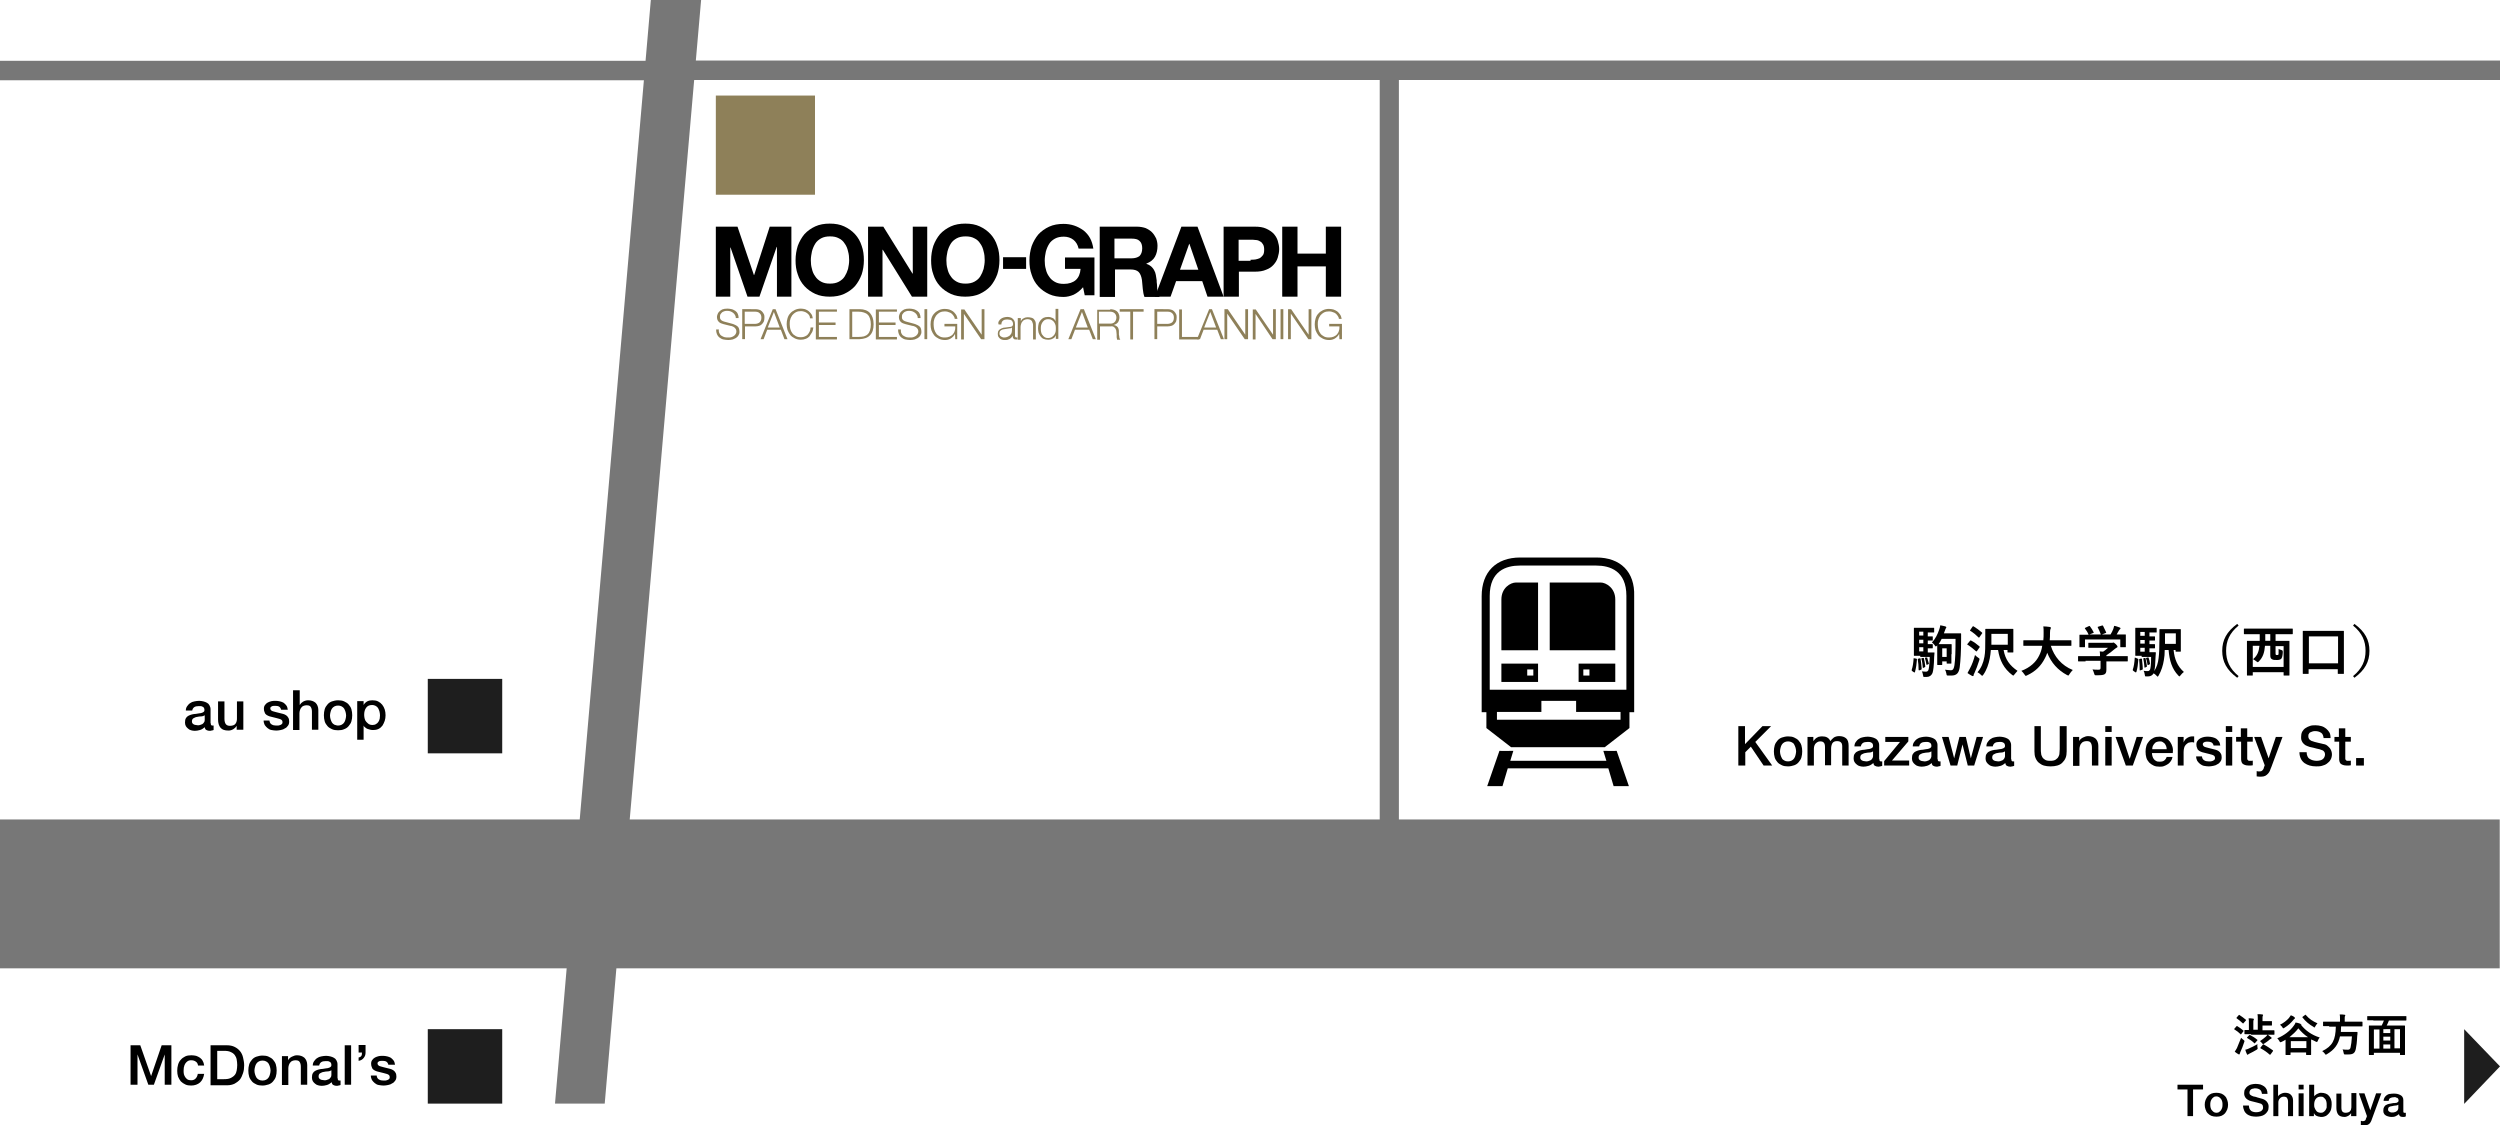 <?xml version="1.0" encoding="utf-8"?>
<!-- Generator: Adobe Illustrator 24.1.0, SVG Export Plug-In . SVG Version: 6.00 Build 0)  -->
<svg version="1.1" id="レイヤー_2" xmlns="http://www.w3.org/2000/svg" xmlns:xlink="http://www.w3.org/1999/xlink" x="0px"
	 y="0px" viewBox="0 0 900 405.1" style="enable-background:new 0 0 900 405.1;" xml:space="preserve">
<style type="text/css">
	.st0{fill:#777777;}
	.st1{fill:#1E1E1E;}
	.st2{fill:#8E8059;}
</style>
<path class="st0" d="M900,28.8v-7H250.5L252.4,0h-18.1l-1.9,21.9H0v7h231.8L208.7,295H0v53.6h204l-4.2,48.7h17.9l4.2-48.7h678V295
	H503.6V28.8H900z M496.7,295h-270l23.2-266.2h246.8V295z"/>
<rect x="154" y="370.5" class="st1" width="26.8" height="26.8"/>
<rect x="154" y="244.4" class="st1" width="26.8" height="26.8"/>
<polygon class="st1" points="900,383.9 887.1,370.5 887.1,397.4 "/>
<g>
	<path d="M689.8,237.1c0.3,0.1,0.3,0.1,0.3,0.3c-0.1,1.5-0.3,3-0.7,4.5c-0.1,0.2-0.1,0.3-0.4,0.1l-0.6-0.4c-0.2-0.2-0.2-0.2-0.2-0.4
		c0.4-1.2,0.6-2.5,0.7-4.1c0-0.2,0.1-0.2,0.3-0.1L689.8,237.1z M691.3,236.1c-1.4,0-1.9,0-2.1,0c-0.2,0-0.2,0-0.2-0.2
		c0-0.1,0-0.9,0-2.4v-4.9c0-1.6,0-2.3,0-2.4c0-0.2,0-0.2,0.2-0.2c0.2,0,0.7,0,2.1,0h2.9c1.3,0,1.8,0,1.9,0c0.2,0,0.2,0,0.2,0.2v1.3
		c0,0.2,0,0.2-0.2,0.2c-0.1,0-0.7,0-1.9,0h-0.2v1.4c1.1,0,1.5,0,1.6,0c0.2,0,0.2,0,0.2,0.2v1.1c0,0.2,0,0.2-0.2,0.2
		c-0.1,0-0.5,0-1.6,0v1.3c1.1,0,1.5,0,1.6,0c0.2,0,0.2,0,0.2,0.2v1.1c0,0.2,0,0.2-0.2,0.2c-0.1,0-0.5,0-1.6,0v1.5h0.5
		c1.3,0,1.6,0,1.7,0c0.2,0,0.3,0,0.2,0.3l-0.1,1.3c-0.1,3.3-0.3,4.9-0.6,5.8c-0.4,0.9-1.1,1.4-2.1,1.4c-0.3,0-0.6,0-0.9,0
		c-0.3,0-0.3,0-0.4-0.6c-0.1-0.5-0.2-1-0.4-1.4c0.6,0.1,1.2,0.1,1.5,0.1c0.4,0,0.6-0.2,0.8-0.5c0.2-0.5,0.4-1.8,0.5-4.8H691.3z
		 M691.1,237c0.2,0,0.3,0,0.3,0.1c0.2,1.2,0.3,2.3,0.4,3.6c0,0.2,0,0.3-0.2,0.4l-0.6,0.2c-0.2,0.1-0.3,0-0.3-0.2
		c0-1.4-0.1-2.4-0.3-3.7c0-0.2,0-0.2,0.3-0.3L691.1,237z M692.4,228.8v-1.4h-1.5v1.4H692.4z M692.4,231.6v-1.3h-1.5v1.3H692.4z
		 M692.4,234.5v-1.5h-1.5v1.5H692.4z M692.3,236.9c0.2-0.1,0.3-0.1,0.3,0.1c0.2,0.8,0.4,1.9,0.5,2.9c0,0.2,0,0.2-0.2,0.3l-0.4,0.2
		c-0.2,0.1-0.3,0.1-0.3-0.1c-0.1-1.1-0.2-2.2-0.5-3.1c0-0.2,0-0.2,0.2-0.3L692.3,236.9z M693.6,236.7c0.2-0.1,0.2,0,0.2,0.1
		c0.2,0.6,0.4,1.3,0.6,2.1c0,0.1,0,0.2-0.2,0.2l-0.4,0.2c-0.2,0.1-0.2,0.1-0.3-0.1c-0.1-0.8-0.3-1.5-0.5-2.2c-0.1-0.2,0-0.2,0.2-0.3
		L693.6,236.7z M702.5,235.5c0,2.6,0,3.1,0,3.2c0,0.2,0,0.2-0.2,0.2H701c-0.2,0-0.2,0-0.2-0.2v-0.6h-1.6v1.1c0,0.2,0,0.2-0.2,0.2
		h-1.4c-0.2,0-0.2,0-0.2-0.2c0-0.1,0-0.6,0-3.4v-1.6c0-1,0-1.6,0-1.9c-0.2,0.3-0.3,0.4-0.5,0.4s-0.2-0.1-0.4-0.4
		c-0.4-0.5-0.6-0.7-1-1c1.3-1.4,2-2.9,2.6-4.6c0.2-0.5,0.3-1,0.4-1.6c0.7,0.1,1.3,0.3,1.8,0.4c0.2,0.1,0.4,0.2,0.4,0.3
		c0,0.1-0.1,0.2-0.2,0.4c-0.1,0.2-0.2,0.4-0.4,1c-0.1,0.3-0.2,0.5-0.3,0.8h3.9c1.5,0,2,0,2.1,0c0.2,0,0.2,0,0.2,0.3
		c0,0.6,0,1.1,0,1.6c0,4.6-0.2,7.9-0.5,10.3c-0.3,2.1-1.1,3-3,3c-0.4,0-0.8,0-1.2,0c-0.5,0-0.5-0.1-0.6-0.7
		c-0.1-0.6-0.3-1.1-0.5-1.4c1,0.1,1.7,0.2,2.1,0.2c0.9,0,1.1-0.7,1.3-1.8c0.3-2,0.4-5.2,0.4-9.5h-5c-0.3,0.7-0.7,1.3-1.1,1.9
		c0.2,0,0.6,0,1.4,0h1.6c1.1,0,1.4,0,1.5,0c0.2,0,0.2,0,0.2,0.2c0,0.1,0,0.7,0,1.8V235.5z M699.2,233.4v3.1h1.6v-3.1H699.2z"/>
	<path d="M709.2,230.7c0.2-0.2,0.2-0.2,0.4-0.1c1,0.5,2.1,1.3,3,2.1c0.1,0.1,0.1,0.1,0.1,0.2s0,0.1-0.1,0.2l-0.9,1.3
		c-0.1,0.1-0.1,0.1-0.2,0.1c0,0-0.1,0-0.2-0.1c-0.9-0.8-2-1.7-3-2.3c-0.1-0.1-0.1-0.1-0.1-0.1c0-0.1,0-0.1,0.1-0.2L709.2,230.7z
		 M709.2,240.6c0.7-1.3,1.3-2.9,1.8-4.8c0.3,0.3,0.7,0.7,1.2,1c0.5,0.3,0.5,0.4,0.3,1c-0.5,1.6-1.1,3.2-1.7,4.5
		c-0.2,0.3-0.3,0.6-0.3,0.8c0,0.2-0.1,0.3-0.2,0.3s-0.2,0-0.4-0.1c-0.5-0.3-1.1-0.6-1.6-1C708.7,241.5,708.9,241.2,709.2,240.6z
		 M710.1,225.6c0.2-0.2,0.2-0.2,0.4-0.1c1,0.6,2.1,1.4,3,2.2c0.1,0.1,0.1,0.1,0.1,0.2c0,0.1,0,0.1-0.1,0.2l-0.9,1.3
		c-0.1,0.2-0.2,0.2-0.3,0.1c-0.9-0.9-2-1.8-3-2.4c-0.1-0.1-0.1-0.1-0.1-0.1c0-0.1,0-0.1,0.1-0.2L710.1,225.6z M721.3,234
		c0.6,3.4,2.2,5.6,5,7.5c-0.3,0.3-0.7,0.8-1.1,1.3c-0.2,0.3-0.3,0.4-0.4,0.4c-0.1,0-0.2-0.1-0.4-0.2c-3-2.3-4.5-5.2-5.1-9h-2.6
		c-0.1,1.2-0.2,2.1-0.4,3.1c-0.4,2-1.1,4.1-2.3,5.8c-0.2,0.2-0.3,0.4-0.4,0.4c-0.1,0-0.2-0.1-0.4-0.3c-0.4-0.4-0.9-0.8-1.3-1
		c1.3-1.5,2.1-3.3,2.5-5.6c0.3-1.6,0.3-3.4,0.3-7.1c0-1.8,0-2.6,0-2.7c0-0.2,0-0.2,0.2-0.2c0.1,0,0.8,0,2.6,0h4.6c1.8,0,2.4,0,2.5,0
		c0.2,0,0.2,0,0.2,0.2c0,0.1,0,0.7,0,2v4c0,1.4,0,2,0,2.1c0,0.2,0,0.2-0.2,0.2h-1.7c-0.2,0-0.2,0-0.2-0.2V234H721.3z M716.9,228.2
		v1.4c0,0.9,0,1.7,0,2.5h5.9v-3.9H716.9z"/>
	<path d="M731.1,232.5c-1.8,0-2.4,0-2.5,0c-0.2,0-0.2,0-0.2-0.2v-1.6c0-0.2,0-0.2,0.2-0.2c0.1,0,0.7,0,2.5,0h4.5
		c0.1-0.8,0.1-1.7,0.1-2.7c0-1,0-1.7-0.1-2.3c0.6,0,1.6,0.1,2.3,0.2c0.2,0,0.4,0.1,0.4,0.3c0,0.2,0,0.3-0.1,0.4
		c-0.1,0.2-0.2,0.5-0.2,1.4c0,1,0,1.9-0.1,2.7h5.1c1.8,0,2.4,0,2.5,0c0.2,0,0.2,0,0.2,0.2v1.6c0,0.2,0,0.2-0.2,0.2
		c-0.1,0-0.7,0-2.5,0h-4.7c1.2,3.9,3.9,7.1,7.9,8.7c-0.4,0.4-0.9,1-1.2,1.5c-0.2,0.3-0.3,0.5-0.4,0.5c-0.1,0-0.2-0.1-0.5-0.2
		c-3.2-1.7-5.7-4.4-7.1-8c-0.2,0.7-0.5,1.3-0.8,1.9c-1.4,2.8-3.4,4.8-6.4,6.2c-0.2,0.1-0.4,0.2-0.5,0.2c-0.2,0-0.2-0.1-0.5-0.5
		c-0.3-0.5-0.7-0.9-1.1-1.3c3.2-1.2,5.3-3.2,6.4-5.5c0.5-1,0.9-2.1,1.1-3.5H731.1z"/>
	<path d="M750.8,238.1c-1.8,0-2.4,0-2.5,0c-0.2,0-0.2,0-0.2-0.2v-1.5c0-0.2,0-0.2,0.2-0.2c0.1,0,0.7,0,2.5,0h5.2
		c0-0.6,0-1.2-0.1-1.7l1.2,0.1c0.7-0.4,1.2-0.9,1.8-1.4h-4.3c-1.8,0-2.5,0-2.6,0c-0.2,0-0.2,0-0.2-0.2v-1.4c0-0.2,0-0.2,0.2-0.2
		c0.1,0,0.7,0,2.6,0h5.4c0.3,0,0.4,0,0.5,0c0.1,0,0.2-0.1,0.3-0.1c0.2,0,0.4,0.2,0.9,0.6c0.4,0.4,0.6,0.7,0.6,0.9
		c0,0.2-0.1,0.3-0.2,0.3c-0.2,0.1-0.5,0.3-1,0.7c-0.8,0.7-1.7,1.4-2.8,2.1v0.3h5c1.8,0,2.4,0,2.5,0c0.2,0,0.2,0,0.2,0.2v1.5
		c0,0.2,0,0.2-0.2,0.2c-0.1,0-0.7,0-2.5,0h-5v1.3c0,0.5,0,1.2,0,1.7c0,0.9-0.2,1.3-0.6,1.6c-0.5,0.3-1.1,0.4-3,0.4
		c-0.6,0-0.6,0-0.8-0.6c-0.1-0.5-0.4-1.1-0.6-1.5c0.8,0.1,1.4,0.1,2.1,0.1c0.6,0,0.8-0.1,0.8-0.7v-2.5H750.8z M752,225.4
		c0.3-0.1,0.3-0.1,0.4,0.1c0.5,0.6,1,1.5,1.3,2.1c0.1,0.2,0.1,0.2-0.2,0.3l-1.3,0.5h4.1c-0.3-0.9-0.8-1.9-1.1-2.5
		c-0.1-0.2-0.1-0.2,0.2-0.3l1.3-0.4c0.2-0.1,0.3,0,0.4,0.1c0.3,0.6,0.8,1.6,1.1,2.3c0.1,0.2,0.1,0.2-0.2,0.3l-1.3,0.5h3.1
		c0.4-0.6,0.7-1.3,1-2c0.1-0.3,0.2-0.6,0.3-1.1c0.7,0.1,1.4,0.4,2,0.6c0.2,0.1,0.3,0.2,0.3,0.3s-0.1,0.2-0.2,0.3
		c-0.1,0.1-0.3,0.3-0.4,0.5c-0.3,0.5-0.5,0.9-0.8,1.4h0.5c1.8,0,2.5,0,2.6,0c0.2,0,0.2,0,0.2,0.2c0,0.1,0,0.5,0,1.1v0.9
		c0,1.8,0,2.1,0,2.2c0,0.2,0,0.2-0.2,0.2h-1.6c-0.2,0-0.2,0-0.2-0.2v-2.6h-12.7v2.6c0,0.2,0,0.2-0.2,0.2h-1.6c-0.2,0-0.2,0-0.2-0.2
		c0-0.1,0-0.5,0-2.2v-0.7c0-0.7,0-1.1,0-1.2c0-0.2,0-0.2,0.2-0.2c0.1,0,0.8,0,2.6,0h0.5c-0.3-0.8-0.9-1.7-1.3-2.2
		c-0.1-0.2-0.1-0.2,0.1-0.3L752,225.4z"/>
	<path d="M769.5,237.1c0.3,0.1,0.3,0.1,0.3,0.3c-0.1,1.6-0.3,3.2-0.7,4.5c-0.1,0.2-0.2,0.2-0.4,0.1l-0.7-0.5
		c-0.2-0.1-0.2-0.2-0.2-0.4c0.4-1.2,0.6-2.5,0.7-4.2c0-0.2,0.1-0.2,0.3-0.1L769.5,237.1z M771,236.1c-1.4,0-1.9,0-2.1,0
		c-0.2,0-0.2,0-0.2-0.2c0-0.1,0-0.9,0-2.4v-4.9c0-1.6,0-2.3,0-2.4c0-0.2,0-0.2,0.2-0.2c0.2,0,0.7,0,2.1,0h3.2c1.3,0,1.8,0,2,0
		c0.2,0,0.2,0,0.2,0.2v1.3c0,0.2,0,0.2-0.2,0.2c-0.1,0-0.7,0-2,0h-0.4v1.4c1.3,0,1.7,0,1.8,0c0.2,0,0.2,0,0.2,0.2v1.1
		c0,0.2,0,0.2-0.2,0.2c-0.1,0-0.6,0-1.8,0v1.3c1.2,0,1.7,0,1.8,0c0.2,0,0.2,0,0.2,0.2v1.1c0,0.2,0,0.2-0.2,0.2c-0.1,0-0.6,0-1.8,0
		v1.4h0.4c1.3,0,1.6,0,1.7,0c0.2,0,0.2,0,0.2,0.3l-0.1,1.3c-0.1,2.8-0.2,4.3-0.5,5.2c0.9-1.3,1.4-2.9,1.6-4.7
		c0.2-1.6,0.3-3.6,0.3-7.1c0-2,0-3,0-3.1c0-0.2,0-0.2,0.2-0.2c0.1,0,0.6,0,2.2,0h2.9c1.6,0,2.1,0,2.2,0c0.2,0,0.2,0,0.2,0.2
		c0,0.1,0,0.7,0,2v3.7c0,1.3,0,1.8,0,2c0,0.2,0,0.2-0.2,0.2h-1.5c-0.2,0-0.2,0-0.2-0.2v-0.4h-0.7c0.3,3.3,1.4,5.9,3.7,7.9
		c-0.4,0.3-0.8,0.7-1.2,1.2c-0.2,0.3-0.3,0.4-0.4,0.4s-0.2-0.1-0.4-0.3c-2.3-2.4-3.2-5.4-3.5-9.2h-1.4c0,1.4-0.1,2.5-0.3,3.6
		c-0.3,1.9-0.9,3.9-1.9,5.6c-0.2,0.2-0.2,0.4-0.3,0.4s-0.2-0.1-0.4-0.3c-0.4-0.4-0.7-0.7-1.1-0.9c-0.4,0.7-1.1,1.1-1.9,1.1
		c-0.3,0-0.6,0-0.9,0c-0.3,0-0.3,0-0.4-0.7c-0.1-0.6-0.2-1-0.4-1.3c0.6,0.1,1.1,0.1,1.5,0.1s0.6-0.2,0.8-0.5
		c0.2-0.5,0.4-1.7,0.4-4.6H771z M770.8,237.1c0.2,0,0.3,0,0.3,0.2c0.1,1.1,0.3,2.3,0.3,3.5c0,0.2,0,0.2-0.2,0.3l-0.6,0.2
		c-0.2,0.1-0.3,0.1-0.3-0.1c0-1.4-0.1-2.5-0.2-3.7c0-0.2,0-0.2,0.2-0.3L770.8,237.1z M772.1,228.9v-1.4h-1.6v1.4H772.1z
		 M772.1,231.7v-1.3h-1.6v1.3H772.1z M772.1,234.6v-1.4h-1.6v1.4H772.1z M772.1,236.9c0.2-0.1,0.2-0.1,0.3,0.1
		c0.2,0.9,0.3,1.8,0.5,2.8c0,0.2,0,0.2-0.2,0.3l-0.4,0.2c-0.2,0.1-0.3,0.1-0.3-0.1c-0.1-1.1-0.2-2.1-0.4-3c0-0.2,0-0.2,0.2-0.3
		L772.1,236.9z M773.2,236.7c0.2-0.1,0.2,0,0.3,0.1c0.2,0.6,0.4,1.3,0.5,2.1c0,0.2,0,0.2-0.2,0.3l-0.4,0.2c-0.2,0.1-0.2,0.1-0.3-0.1
		c-0.1-0.9-0.3-1.6-0.5-2.2c-0.1-0.2,0-0.2,0.2-0.3L773.2,236.7z M779.4,228.1v1.7c0,0.8,0,1.4,0,2h3.9v-3.8H779.4z"/>
	<path d="M805.9,225.2c-3.3,2.7-4.5,5.6-4.5,9.1c0,3.5,1.2,6.4,4.5,9.1l-0.5,0.6c-3.8-2.8-5.4-5.8-5.4-9.7c0-3.9,1.6-6.9,5.4-9.7
		L805.9,225.2z"/>
	<path d="M810.5,228.3c-1.7,0-2.4,0-2.5,0c-0.2,0-0.2,0-0.2-0.2v-1.6c0-0.2,0-0.2,0.2-0.2c0.1,0,0.7,0,2.5,0h12.2c1.8,0,2.4,0,2.5,0
		c0.2,0,0.2,0,0.2,0.2v1.6c0,0.2,0,0.2-0.2,0.2c-0.1,0-0.7,0-2.5,0h-3.5v2.4h2.1c1.9,0,2.6,0,2.7,0c0.2,0,0.2,0,0.2,0.2
		c0,0.1,0,0.9,0,3.6v3.4c0,4.2,0,5,0,5.1c0,0.2,0,0.2-0.2,0.2h-1.7c-0.2,0-0.2,0-0.2-0.2V242H811v1c0,0.2,0,0.2-0.2,0.2h-1.7
		c-0.2,0-0.2,0-0.2-0.2c0-0.1,0-0.9,0-5.1v-3c0-3.1,0-3.9,0-4c0-0.2,0-0.2,0.2-0.2c0.1,0,0.8,0,2.7,0h1.7v-2.4H810.5z M811,240.1
		h11.1v-7.5h-2.9v2.4c0,0.4,0,0.6,0.1,0.7s0.2,0.1,0.4,0.1c0.2,0,0.4,0,0.5-0.1c0.1-0.1,0.1-0.4,0.1-2.1c0.4,0.2,0.6,0.3,1,0.4
		c0.5,0.2,0.5,0.2,0.5,1c-0.1,1.3-0.3,1.9-0.6,2.2c-0.4,0.3-0.8,0.4-1.5,0.4c-0.9,0-1.4,0-1.8-0.3c-0.4-0.2-0.6-0.5-0.6-1.5v-3.3
		h-1.9c-0.2,2.5-0.8,4.2-2.2,5.6c-0.2,0.2-0.3,0.3-0.4,0.3s-0.2-0.1-0.5-0.3c-0.4-0.3-0.8-0.6-1.2-0.8c1.5-1.2,2.1-2.7,2.3-4.8H811
		V240.1z M817.3,230.7v-2.4h-1.8v2.4H817.3z"/>
	<path d="M829.2,242.6c-0.2,0-0.2,0-0.2-0.2c0-0.1,0-1.2,0-6.5v-3.7c0-3.7,0-4.8,0-4.9c0-0.2,0-0.2,0.2-0.2c0.1,0,0.8,0,2.7,0h9
		c1.9,0,2.6,0,2.7,0c0.2,0,0.2,0,0.2,0.2c0,0.1,0,1.2,0,4.4v4.2c0,5.3,0,6.4,0,6.5c0,0.2,0,0.2-0.2,0.2h-1.8c-0.2,0-0.2,0-0.2-0.2
		v-1.5h-10.5v1.5c0,0.2,0,0.2-0.2,0.2H829.2z M831.2,238.8h10.5v-9.7h-10.5V238.8z"/>
	<path d="M847.6,224.6c3.8,2.8,5.4,5.8,5.4,9.7c0,3.9-1.6,6.9-5.4,9.7l-0.5-0.6c3.3-2.7,4.5-5.6,4.5-9.1c0-3.5-1.2-6.4-4.5-9.1
		L847.6,224.6z"/>
</g>
<g>
	<path d="M625.7,261.4h2.5v6.5l6.3-6.5h3.1l-5.7,5.7l6.1,8.5h-3.1l-4.6-6.8l-2,2v4.8h-2.5V261.4z"/>
	<path d="M643.7,275.9c-0.8,0-1.6-0.1-2.2-0.4s-1.2-0.6-1.6-1.1c-0.4-0.5-0.8-1-1-1.7c-0.2-0.7-0.3-1.4-0.3-2.2
		c0-0.8,0.1-1.5,0.3-2.2c0.2-0.7,0.6-1.2,1-1.7c0.4-0.5,1-0.9,1.6-1.1s1.4-0.4,2.2-0.4s1.6,0.1,2.2,0.4s1.2,0.6,1.6,1.1
		c0.4,0.5,0.8,1,1,1.7c0.2,0.7,0.3,1.4,0.3,2.2c0,0.8-0.1,1.5-0.3,2.2s-0.6,1.2-1,1.7c-0.4,0.5-1,0.9-1.6,1.1
		S644.5,275.9,643.7,275.9z M643.7,274.1c0.5,0,0.9-0.1,1.3-0.3c0.4-0.2,0.7-0.5,0.9-0.8s0.4-0.7,0.5-1.2s0.2-0.9,0.2-1.3
		c0-0.4-0.1-0.9-0.2-1.3c-0.1-0.4-0.3-0.8-0.5-1.2s-0.5-0.6-0.9-0.8s-0.8-0.3-1.3-0.3c-0.5,0-0.9,0.1-1.3,0.3
		c-0.4,0.2-0.7,0.5-0.9,0.8s-0.4,0.7-0.5,1.2c-0.1,0.4-0.2,0.9-0.2,1.3c0,0.5,0.1,0.9,0.2,1.3c0.1,0.4,0.3,0.8,0.5,1.2
		s0.5,0.6,0.9,0.8C642.7,274,643.1,274.1,643.7,274.1z"/>
	<path d="M650.7,265.3h2.1v1.4h0.1c0.2-0.3,0.4-0.5,0.6-0.7c0.2-0.2,0.4-0.4,0.7-0.5c0.2-0.1,0.5-0.3,0.8-0.3
		c0.3-0.1,0.7-0.1,1.1-0.1c0.6,0,1.2,0.1,1.7,0.4c0.5,0.3,0.9,0.7,1.1,1.3c0.4-0.5,0.8-0.9,1.3-1.3c0.5-0.3,1.1-0.5,1.9-0.5
		c1.1,0,1.9,0.3,2.5,0.8c0.6,0.5,0.9,1.4,0.9,2.7v7.1h-2.3v-6c0-0.4,0-0.8,0-1.1c0-0.3-0.1-0.6-0.2-0.9c-0.1-0.2-0.3-0.4-0.6-0.6
		c-0.3-0.1-0.6-0.2-1-0.2c-0.8,0-1.3,0.2-1.7,0.7c-0.3,0.5-0.5,1.2-0.5,2v6H657V269c0-0.7-0.1-1.3-0.4-1.6c-0.3-0.4-0.7-0.5-1.4-0.5
		c-0.3,0-0.6,0.1-0.8,0.2s-0.5,0.3-0.7,0.5c-0.2,0.2-0.4,0.5-0.5,0.8s-0.2,0.7-0.2,1.1v6.1h-2.3V265.3z"/>
	<path d="M676.6,273.3c0,0.3,0,0.5,0.1,0.6c0.1,0.1,0.2,0.2,0.4,0.2c0.1,0,0.1,0,0.2,0s0.2,0,0.3,0v1.6c-0.1,0-0.2,0.1-0.3,0.1
		s-0.3,0.1-0.4,0.1c-0.1,0-0.3,0-0.4,0.1c-0.1,0-0.2,0-0.3,0c-0.5,0-0.8-0.1-1.2-0.3s-0.5-0.5-0.6-1c-0.5,0.4-1,0.8-1.7,1
		c-0.7,0.2-1.3,0.3-1.9,0.3c-0.5,0-0.9-0.1-1.3-0.2c-0.4-0.1-0.8-0.3-1.1-0.6c-0.3-0.2-0.6-0.6-0.8-0.9c-0.2-0.4-0.3-0.8-0.3-1.3
		c0-0.6,0.1-1.2,0.3-1.5s0.5-0.7,0.9-0.9c0.4-0.2,0.8-0.4,1.3-0.5c0.5-0.1,0.9-0.2,1.4-0.2c0.4-0.1,0.8-0.1,1.2-0.2
		c0.4,0,0.7-0.1,1-0.2c0.3-0.1,0.5-0.2,0.7-0.4c0.2-0.2,0.2-0.4,0.2-0.7c0-0.3-0.1-0.5-0.2-0.7c-0.1-0.2-0.3-0.3-0.5-0.4
		c-0.2-0.1-0.4-0.2-0.7-0.2c-0.3,0-0.5,0-0.7,0c-0.6,0-1.2,0.1-1.6,0.4c-0.4,0.3-0.6,0.7-0.7,1.2h-2.3c0-0.7,0.2-1.2,0.5-1.6
		c0.3-0.4,0.6-0.8,1.1-1.1c0.4-0.3,0.9-0.5,1.5-0.6c0.5-0.1,1.1-0.2,1.7-0.2c0.5,0,1,0.1,1.5,0.2s0.9,0.3,1.3,0.5s0.7,0.5,0.9,0.9
		c0.2,0.4,0.4,0.8,0.4,1.4V273.3z M674.3,270.5c-0.3,0.2-0.8,0.4-1.3,0.4c-0.5,0-1,0.1-1.5,0.2c-0.2,0-0.5,0.1-0.7,0.2
		c-0.2,0.1-0.4,0.2-0.6,0.3c-0.2,0.1-0.3,0.3-0.4,0.5c-0.1,0.2-0.1,0.5-0.1,0.7c0,0.3,0.1,0.5,0.2,0.6c0.1,0.2,0.3,0.3,0.5,0.4
		s0.4,0.2,0.7,0.2c0.2,0,0.5,0.1,0.7,0.1c0.3,0,0.5,0,0.8-0.1c0.3-0.1,0.6-0.2,0.8-0.3c0.3-0.2,0.5-0.4,0.6-0.6s0.3-0.5,0.3-0.9
		V270.5z"/>
	<path d="M678.7,265.3h8.3v1.6l-5.9,6.9h6.2v1.8h-9V274l5.7-6.9h-5.3V265.3z"/>
	<path d="M697.6,273.3c0,0.3,0,0.5,0.1,0.6c0.1,0.1,0.2,0.2,0.4,0.2c0.1,0,0.1,0,0.2,0s0.2,0,0.3,0v1.6c-0.1,0-0.2,0.1-0.3,0.1
		s-0.3,0.1-0.4,0.1c-0.1,0-0.3,0-0.4,0.1c-0.1,0-0.2,0-0.3,0c-0.5,0-0.8-0.1-1.2-0.3s-0.5-0.5-0.6-1c-0.5,0.4-1,0.8-1.7,1
		c-0.7,0.2-1.3,0.3-1.9,0.3c-0.5,0-0.9-0.1-1.3-0.2c-0.4-0.1-0.8-0.3-1.1-0.6c-0.3-0.2-0.6-0.6-0.8-0.9c-0.2-0.4-0.3-0.8-0.3-1.3
		c0-0.6,0.1-1.2,0.3-1.5s0.5-0.7,0.9-0.9c0.4-0.2,0.8-0.4,1.3-0.5c0.5-0.1,0.9-0.2,1.4-0.2c0.4-0.1,0.8-0.1,1.2-0.2
		c0.4,0,0.7-0.1,1-0.2c0.3-0.1,0.5-0.2,0.7-0.4c0.2-0.2,0.2-0.4,0.2-0.7c0-0.3-0.1-0.5-0.2-0.7c-0.1-0.2-0.3-0.3-0.5-0.4
		c-0.2-0.1-0.4-0.2-0.7-0.2c-0.3,0-0.5,0-0.7,0c-0.6,0-1.2,0.1-1.6,0.4c-0.4,0.3-0.6,0.7-0.7,1.2h-2.3c0-0.7,0.2-1.2,0.5-1.6
		c0.3-0.4,0.6-0.8,1.1-1.1c0.4-0.3,0.9-0.5,1.5-0.6c0.5-0.1,1.1-0.2,1.7-0.2c0.5,0,1,0.1,1.5,0.2s0.9,0.3,1.3,0.5s0.7,0.5,0.9,0.9
		c0.2,0.4,0.4,0.8,0.4,1.4V273.3z M695.3,270.5c-0.3,0.2-0.8,0.4-1.3,0.4c-0.5,0-1,0.1-1.5,0.2c-0.2,0-0.5,0.1-0.7,0.2
		c-0.2,0.1-0.4,0.2-0.6,0.3c-0.2,0.1-0.3,0.3-0.4,0.5c-0.1,0.2-0.1,0.5-0.1,0.7c0,0.3,0.1,0.5,0.2,0.6c0.1,0.2,0.3,0.3,0.5,0.4
		s0.4,0.2,0.7,0.2c0.2,0,0.5,0.1,0.7,0.1c0.3,0,0.5,0,0.8-0.1c0.3-0.1,0.6-0.2,0.8-0.3c0.3-0.2,0.5-0.4,0.6-0.6s0.3-0.5,0.3-0.9
		V270.5z"/>
	<path d="M699.1,265.3h2.4l2,7.7h0l1.9-7.7h2.3l1.8,7.7h0l2.1-7.7h2.3l-3.2,10.3h-2.3l-1.9-7.6h0l-1.9,7.6h-2.4L699.1,265.3z"/>
	<path d="M724.1,273.3c0,0.3,0,0.5,0.1,0.6c0.1,0.1,0.2,0.2,0.4,0.2c0.1,0,0.1,0,0.2,0s0.2,0,0.3,0v1.6c-0.1,0-0.2,0.1-0.3,0.1
		s-0.3,0.1-0.4,0.1c-0.1,0-0.3,0-0.4,0.1c-0.1,0-0.2,0-0.3,0c-0.5,0-0.8-0.1-1.2-0.3s-0.5-0.5-0.6-1c-0.5,0.4-1,0.8-1.7,1
		c-0.7,0.2-1.3,0.3-1.9,0.3c-0.5,0-0.9-0.1-1.3-0.2c-0.4-0.1-0.8-0.3-1.1-0.6c-0.3-0.2-0.6-0.6-0.8-0.9c-0.2-0.4-0.3-0.8-0.3-1.3
		c0-0.6,0.1-1.2,0.3-1.5s0.5-0.7,0.9-0.9c0.4-0.2,0.8-0.4,1.3-0.5c0.5-0.1,0.9-0.2,1.4-0.2c0.4-0.1,0.8-0.1,1.2-0.2
		c0.4,0,0.7-0.1,1-0.2c0.3-0.1,0.5-0.2,0.7-0.4c0.2-0.2,0.2-0.4,0.2-0.7c0-0.3-0.1-0.5-0.2-0.7c-0.1-0.2-0.3-0.3-0.5-0.4
		c-0.2-0.1-0.4-0.2-0.7-0.2c-0.3,0-0.5,0-0.7,0c-0.6,0-1.2,0.1-1.6,0.4c-0.4,0.3-0.6,0.7-0.7,1.2h-2.3c0-0.7,0.2-1.2,0.5-1.6
		c0.3-0.4,0.6-0.8,1.1-1.1c0.4-0.3,0.9-0.5,1.5-0.6c0.5-0.1,1.1-0.2,1.7-0.2c0.5,0,1,0.1,1.5,0.2s0.9,0.3,1.3,0.5s0.7,0.5,0.9,0.9
		c0.2,0.4,0.4,0.8,0.4,1.4V273.3z M721.8,270.5c-0.3,0.2-0.8,0.4-1.3,0.4c-0.5,0-1,0.1-1.5,0.2c-0.2,0-0.5,0.1-0.7,0.2
		c-0.2,0.1-0.4,0.2-0.6,0.3c-0.2,0.1-0.3,0.3-0.4,0.5c-0.1,0.2-0.1,0.5-0.1,0.7c0,0.3,0.1,0.5,0.2,0.6c0.1,0.2,0.3,0.3,0.5,0.4
		s0.4,0.2,0.7,0.2c0.2,0,0.5,0.1,0.7,0.1c0.3,0,0.5,0,0.8-0.1c0.3-0.1,0.6-0.2,0.8-0.3c0.3-0.2,0.5-0.4,0.6-0.6s0.3-0.5,0.3-0.9
		V270.5z"/>
	<path d="M732.2,261.4h2.5v8.3c0,0.5,0,1,0.1,1.5c0,0.5,0.2,0.9,0.4,1.3c0.2,0.4,0.5,0.7,1,1c0.4,0.3,1.1,0.4,1.9,0.4
		s1.4-0.1,1.9-0.4c0.4-0.3,0.8-0.6,1-1c0.2-0.4,0.4-0.8,0.4-1.3c0-0.5,0.1-1,0.1-1.5v-8.3h2.5v9.1c0,0.9-0.1,1.7-0.4,2.4
		s-0.7,1.2-1.2,1.7s-1.1,0.8-1.8,1c-0.7,0.2-1.5,0.3-2.4,0.3s-1.7-0.1-2.4-0.3s-1.3-0.6-1.8-1s-0.9-1-1.2-1.7
		c-0.3-0.7-0.4-1.5-0.4-2.4V261.4z"/>
	<path d="M746.4,265.3h2.1v1.5l0,0c0.3-0.6,0.8-1,1.4-1.3c0.6-0.3,1.2-0.5,1.8-0.5c1.1,0,2,0.3,2.7,0.9c0.6,0.6,1,1.5,1,2.6v7.1
		h-2.3v-6.5c0-0.8-0.2-1.4-0.5-1.8c-0.3-0.4-0.8-0.5-1.5-0.5c-0.4,0-0.7,0.1-1,0.2c-0.3,0.1-0.6,0.3-0.8,0.6
		c-0.2,0.2-0.4,0.5-0.5,0.9s-0.2,0.7-0.2,1.1v6.1h-2.3V265.3z"/>
	<path d="M757.9,261.4h2.3v2.1h-2.3V261.4z M757.9,265.3h2.3v10.3h-2.3V265.3z"/>
	<path d="M761.6,265.3h2.5l2.6,7.9h0l2.5-7.9h2.3l-3.7,10.3h-2.5L761.6,265.3z"/>
	<path d="M774.7,271.1c0,0.4,0.1,0.8,0.2,1.2c0.1,0.4,0.3,0.7,0.5,1c0.2,0.3,0.5,0.5,0.9,0.7c0.3,0.2,0.8,0.2,1.2,0.2
		c0.7,0,1.2-0.1,1.6-0.4c0.4-0.3,0.7-0.7,0.9-1.3h2.1c-0.1,0.6-0.3,1.1-0.6,1.5s-0.6,0.8-1.1,1.1c-0.4,0.3-0.9,0.5-1.4,0.7
		s-1,0.2-1.6,0.2c-0.8,0-1.5-0.1-2.1-0.4c-0.6-0.3-1.1-0.6-1.6-1.1c-0.4-0.5-0.8-1-1-1.7s-0.3-1.4-0.3-2.2c0-0.7,0.1-1.4,0.3-2.1
		c0.2-0.7,0.6-1.2,1-1.7c0.4-0.5,1-0.9,1.6-1.2s1.3-0.4,2.1-0.4c0.8,0,1.5,0.2,2.2,0.5s1.2,0.8,1.6,1.3c0.4,0.6,0.7,1.2,0.9,1.9
		c0.2,0.7,0.2,1.5,0.1,2.2H774.7z M780,269.6c0-0.4-0.1-0.7-0.2-1c-0.1-0.3-0.3-0.6-0.5-0.9c-0.2-0.2-0.5-0.4-0.8-0.6
		s-0.7-0.2-1-0.2c-0.4,0-0.8,0.1-1.1,0.2c-0.3,0.1-0.6,0.3-0.8,0.6c-0.2,0.2-0.4,0.5-0.6,0.9c-0.1,0.3-0.2,0.7-0.2,1.1H780z"/>
	<path d="M784,265.3h2.1v2h0c0.1-0.3,0.2-0.5,0.4-0.8c0.2-0.3,0.4-0.5,0.7-0.7c0.3-0.2,0.6-0.4,0.9-0.5c0.3-0.1,0.7-0.2,1-0.2
		c0.3,0,0.4,0,0.5,0c0.1,0,0.2,0,0.3,0v2.2c-0.2,0-0.3,0-0.5-0.1c-0.2,0-0.3,0-0.5,0c-0.4,0-0.7,0.1-1.1,0.2
		c-0.3,0.2-0.6,0.4-0.9,0.7s-0.5,0.7-0.6,1.1c-0.1,0.4-0.2,0.9-0.2,1.5v4.9H784V265.3z"/>
	<path d="M792.7,272.3c0.1,0.7,0.3,1.1,0.8,1.4c0.4,0.3,1,0.4,1.6,0.4c0.2,0,0.5,0,0.7,0s0.5-0.1,0.8-0.2c0.2-0.1,0.4-0.2,0.6-0.4
		c0.2-0.2,0.2-0.4,0.2-0.7c0-0.3-0.1-0.5-0.3-0.7c-0.2-0.2-0.5-0.3-0.8-0.4c-0.3-0.1-0.7-0.2-1.1-0.3c-0.4-0.1-0.8-0.2-1.2-0.3
		c-0.4-0.1-0.8-0.2-1.2-0.3c-0.4-0.1-0.7-0.3-1.1-0.5c-0.3-0.2-0.6-0.5-0.7-0.9c-0.2-0.4-0.3-0.8-0.3-1.3c0-0.6,0.1-1,0.4-1.4
		c0.3-0.4,0.6-0.7,1-0.9s0.9-0.4,1.4-0.5s1-0.1,1.5-0.1c0.5,0,1,0.1,1.5,0.2c0.5,0.1,0.9,0.3,1.3,0.5c0.4,0.3,0.7,0.6,1,1
		c0.3,0.4,0.4,0.9,0.5,1.5h-2.4c-0.1-0.5-0.4-0.9-0.7-1.1c-0.4-0.2-0.8-0.3-1.3-0.3c-0.2,0-0.3,0-0.6,0c-0.2,0-0.4,0.1-0.6,0.1
		c-0.2,0.1-0.4,0.2-0.5,0.3c-0.1,0.1-0.2,0.3-0.2,0.5c0,0.3,0.1,0.5,0.3,0.7c0.2,0.2,0.4,0.3,0.8,0.4c0.3,0.1,0.7,0.2,1.1,0.3
		c0.4,0.1,0.8,0.2,1.2,0.3c0.4,0.1,0.8,0.2,1.2,0.3s0.8,0.3,1.1,0.5c0.3,0.2,0.6,0.5,0.8,0.9c0.2,0.3,0.3,0.8,0.3,1.3
		c0,0.6-0.1,1.1-0.4,1.5s-0.6,0.8-1.1,1c-0.4,0.3-0.9,0.5-1.5,0.6c-0.5,0.1-1.1,0.2-1.6,0.2c-0.6,0-1.2-0.1-1.8-0.2
		c-0.5-0.1-1-0.4-1.4-0.7c-0.4-0.3-0.7-0.7-1-1.1c-0.2-0.4-0.4-1-0.4-1.6H792.7z"/>
	<path d="M801.3,261.4h2.3v2.1h-2.3V261.4z M801.3,265.3h2.3v10.3h-2.3V265.3z"/>
	<path d="M805,265.3h1.7v-3.1h2.3v3.1h2v1.7h-2v5.5c0,0.2,0,0.4,0,0.6s0.1,0.3,0.1,0.4c0.1,0.1,0.2,0.2,0.3,0.3s0.3,0.1,0.6,0.1
		c0.2,0,0.3,0,0.5,0s0.3,0,0.5-0.1v1.7c-0.3,0-0.5,0.1-0.7,0.1s-0.5,0-0.7,0c-0.6,0-1.1-0.1-1.4-0.2c-0.4-0.1-0.6-0.3-0.9-0.5
		c-0.2-0.2-0.3-0.5-0.4-0.8c-0.1-0.3-0.1-0.7-0.1-1.1V267H805V265.3z"/>
	<path d="M811.5,265.3h2.5l2.7,7.7h0l2.6-7.7h2.4l-4,10.8c-0.2,0.5-0.4,0.9-0.5,1.3c-0.2,0.4-0.4,0.8-0.7,1.1
		c-0.3,0.3-0.6,0.6-1,0.8c-0.4,0.2-0.9,0.3-1.5,0.3c-0.5,0-1.1,0-1.6-0.1v-1.9c0.2,0,0.4,0.1,0.5,0.1s0.4,0,0.5,0
		c0.3,0,0.5,0,0.7-0.1c0.2-0.1,0.3-0.2,0.4-0.3s0.2-0.3,0.3-0.4c0.1-0.2,0.2-0.4,0.2-0.6l0.3-0.8L811.5,265.3z"/>
	<path d="M830.4,270.9c0,0.5,0.1,1,0.3,1.4c0.2,0.4,0.4,0.7,0.8,0.9c0.3,0.2,0.7,0.4,1.1,0.5c0.4,0.1,0.9,0.2,1.4,0.2
		c0.5,0,1-0.1,1.4-0.2c0.4-0.1,0.7-0.3,0.9-0.5s0.4-0.4,0.5-0.7c0.1-0.3,0.2-0.5,0.2-0.8c0-0.5-0.1-0.9-0.4-1.2
		c-0.2-0.3-0.5-0.4-0.8-0.5c-0.5-0.2-1.1-0.4-1.8-0.5c-0.7-0.2-1.5-0.4-2.5-0.6c-0.6-0.2-1.1-0.4-1.5-0.6c-0.4-0.3-0.7-0.5-1-0.9
		c-0.2-0.3-0.4-0.7-0.5-1c-0.1-0.4-0.1-0.7-0.1-1.1c0-0.7,0.1-1.3,0.4-1.9c0.3-0.5,0.7-1,1.2-1.3s1-0.6,1.7-0.8
		c0.6-0.2,1.3-0.2,1.9-0.2c0.7,0,1.4,0.1,2.1,0.3c0.7,0.2,1.2,0.5,1.7,0.9c0.5,0.4,0.9,0.9,1.2,1.4s0.4,1.2,0.4,2h-2.5
		c-0.1-0.9-0.4-1.6-0.9-1.9c-0.6-0.4-1.3-0.6-2.1-0.6c-0.3,0-0.6,0-0.9,0.1s-0.6,0.2-0.8,0.3c-0.3,0.1-0.5,0.3-0.6,0.6
		c-0.2,0.2-0.2,0.5-0.2,0.9c0,0.5,0.2,0.9,0.5,1.2c0.3,0.3,0.7,0.5,1.2,0.6c0.1,0,0.3,0.1,0.6,0.2s0.8,0.2,1.2,0.3s0.9,0.2,1.3,0.3
		c0.4,0.1,0.7,0.2,0.9,0.2c0.5,0.1,0.9,0.3,1.2,0.6c0.3,0.3,0.6,0.5,0.9,0.9c0.2,0.3,0.4,0.7,0.5,1c0.1,0.4,0.2,0.7,0.2,1.1
		c0,0.8-0.2,1.5-0.5,2c-0.3,0.6-0.8,1-1.3,1.4s-1.1,0.6-1.8,0.8c-0.7,0.2-1.4,0.2-2.1,0.2c-0.8,0-1.6-0.1-2.3-0.3
		c-0.7-0.2-1.3-0.5-1.9-0.9c-0.5-0.4-1-0.9-1.3-1.6c-0.3-0.6-0.5-1.4-0.5-2.3H830.4z"/>
	<path d="M840.3,265.3h1.7v-3.1h2.3v3.1h2v1.7h-2v5.5c0,0.2,0,0.4,0,0.6s0.1,0.3,0.1,0.4c0.1,0.1,0.2,0.2,0.3,0.3s0.3,0.1,0.6,0.1
		c0.2,0,0.3,0,0.5,0s0.3,0,0.5-0.1v1.7c-0.3,0-0.5,0.1-0.7,0.1s-0.5,0-0.7,0c-0.6,0-1.1-0.1-1.4-0.2c-0.4-0.1-0.6-0.3-0.9-0.5
		c-0.2-0.2-0.3-0.5-0.4-0.8c-0.1-0.3-0.1-0.7-0.1-1.1V267h-1.7V265.3z"/>
	<path d="M848.2,272.9h2.8v2.7h-2.8V272.9z"/>
</g>
<g>
	<path d="M805.1,369.5c0.1-0.1,0.2-0.2,0.3-0.1c0.7,0.4,1.5,1,2.2,1.6c0.1,0,0.1,0.1,0.1,0.1c0,0,0,0.1-0.1,0.2l-0.7,0.9
		c-0.1,0.1-0.1,0.2-0.2,0.2s-0.1,0-0.1-0.1c-0.7-0.7-1.4-1.2-2.2-1.7c-0.1,0-0.1-0.1-0.1-0.1c0,0,0-0.1,0.1-0.2L805.1,369.5z
		 M805.3,377.3c0.4-0.9,0.9-2.2,1.5-3.7c0.2,0.2,0.6,0.6,0.9,0.8c0.3,0.2,0.3,0.3,0.3,0.4c0,0.1,0,0.2-0.1,0.4
		c-0.4,1.3-0.9,2.5-1.4,3.6c-0.1,0.3-0.2,0.5-0.2,0.6c0,0.1-0.1,0.2-0.2,0.2c-0.1,0-0.2,0-0.3-0.1c-0.4-0.2-0.8-0.5-1.3-0.9
		C804.8,378.2,805,377.8,805.3,377.3z M805.9,365.5c0.2-0.2,0.2-0.2,0.3-0.1c0.8,0.5,1.6,1.1,2.3,1.7c0.1,0,0.1,0.1,0.1,0.1
		c0,0,0,0.1-0.1,0.2l-0.8,0.9c-0.1,0.2-0.2,0.2-0.3,0.1c-0.7-0.7-1.5-1.3-2.2-1.8c-0.1-0.1-0.1-0.1,0-0.3L805.9,365.5z M810.4,372.3
		c-1.6,0-2.1,0-2.2,0c-0.2,0-0.2,0-0.2-0.2V371c0-0.2,0-0.2,0.2-0.2c0.1,0,0.4,0,1.4,0v-2.5c0-0.8,0-1.2-0.1-1.7
		c0.6,0,1.1,0,1.6,0.1c0.2,0,0.3,0.1,0.3,0.2c0,0.1,0,0.2-0.1,0.3c-0.1,0.2-0.1,0.4-0.1,1v2.5h1.6v-3.7c0-0.8,0-1.4-0.1-1.9
		c0.6,0,1.1,0,1.7,0.1c0.2,0,0.3,0.1,0.3,0.2c0,0.1,0,0.2-0.1,0.3c-0.1,0.2-0.1,0.4-0.1,1v0.9h1.7c1.1,0,1.4,0,1.5,0
		c0.2,0,0.2,0,0.2,0.2v1.2c0,0.2,0,0.2-0.2,0.2c-0.1,0-0.4,0-1.5,0h-1.7v1.7h1.9c1.6,0,2.1,0,2.2,0c0.1,0,0.2,0,0.2,0.2v1.2
		c0,0.2,0,0.2-0.2,0.2h-2.2c0.4,0.3,0.9,0.7,1.2,0.9c0.1,0.1,0.2,0.2,0.2,0.3c0,0.1-0.1,0.2-0.3,0.3c-0.1,0-0.2,0.1-0.5,0.3
		c-0.5,0.5-1.3,1-1.9,1.4c-0.2,0.1-0.3,0.2-0.4,0.2c-0.1,0-0.2-0.1-0.3-0.3c-0.3-0.3-0.6-0.6-0.8-0.8c0.8-0.5,1.5-1.1,2.1-1.6
		c0.2-0.2,0.4-0.4,0.6-0.7H810.4z M812.7,377.1c0.1,0.5,0.1,0.5-0.3,0.8c-0.8,0.5-1.8,1-2.6,1.4c-0.2,0.1-0.4,0.2-0.5,0.3
		c0,0.1-0.1,0.1-0.2,0.1c-0.1,0-0.1,0-0.2-0.2c-0.2-0.4-0.5-1.1-0.6-1.6c0.4-0.1,0.9-0.2,1.2-0.4c1-0.4,2.1-1,3.2-1.6
		C812.6,376.2,812.6,376.7,812.7,377.1z M809.7,372.7c0.1-0.1,0.2-0.1,0.3-0.1c0.8,0.4,1.8,1,2.6,1.7c0.1,0,0.1,0.1,0.1,0.1
		s0,0.1-0.1,0.2l-0.8,0.9c-0.1,0.1-0.1,0.1-0.2,0.1c0,0-0.1,0-0.1-0.1c-0.7-0.7-1.6-1.3-2.5-1.8c-0.1-0.1-0.1-0.1,0-0.3L809.7,372.7
		z M814.6,376.1c0.1-0.2,0.2-0.2,0.3-0.1c1.2,0.6,2.3,1.4,3.3,2.1c0.1,0.1,0.1,0.1,0.1,0.2c0,0,0,0.1-0.1,0.2l-0.8,1.1
		c-0.1,0.1-0.1,0.1-0.2,0.1s-0.1,0-0.2-0.1c-0.9-0.8-2-1.6-3.2-2.2c-0.1-0.1-0.1-0.1,0-0.3L814.6,376.1z"/>
	<path d="M828.4,369c1.6,2,3.8,3.6,6.7,4.5c-0.3,0.3-0.5,0.7-0.7,1.2c-0.1,0.3-0.2,0.4-0.3,0.4c-0.1,0-0.2,0-0.4-0.1
		c-0.6-0.3-1.1-0.6-1.7-0.8v2.6c0,2.2,0,2.7,0,2.8c0,0.2,0,0.2-0.2,0.2h-1.4c-0.2,0-0.2,0-0.2-0.2v-0.7h-5.6v0.7
		c0,0.1,0,0.2-0.2,0.2h-1.4c-0.2,0-0.2,0-0.2-0.2c0-0.1,0-0.5,0-2.8v-1.3c0-0.6,0-1,0-1.2c-0.5,0.3-1,0.6-1.5,0.8
		c-0.2,0.1-0.3,0.1-0.4,0.1c-0.1,0-0.2-0.1-0.3-0.4c-0.3-0.4-0.5-0.8-0.8-1c2.4-1,4.6-2.6,6-4.6c0.3-0.4,0.5-0.7,0.6-1.1
		c0.5,0.1,1.2,0.2,1.6,0.4c0.1,0,0.2,0.1,0.2,0.2C828.6,368.7,828.5,368.8,828.4,369L828.4,369z M826,366.2c0.1,0.1,0.2,0.2,0.2,0.3
		c0,0.1-0.1,0.2-0.2,0.3c-0.1,0.1-0.3,0.2-0.4,0.4c-0.9,1.1-1.9,2-3.2,2.8c-0.2,0.1-0.3,0.2-0.4,0.2c-0.1,0-0.2-0.1-0.3-0.3
		c-0.2-0.4-0.6-0.7-0.9-1c1.3-0.6,2.5-1.6,3.2-2.4c0.3-0.4,0.5-0.7,0.7-1C825.1,365.6,825.7,365.9,826,366.2z M830.9,373.4
		c-1.4-0.9-2.5-2-3.5-3.2c-0.9,1.2-2,2.2-3.2,3.2H830.9z M824.7,377.3h5.6v-2.5h-5.6V377.3z M829.8,365.4c0.1,0,0.1-0.1,0.2-0.1
		s0.1,0,0.1,0.1c1.2,1.4,2.4,2.2,4.2,3c-0.3,0.3-0.6,0.7-0.8,1.1c-0.2,0.3-0.2,0.4-0.3,0.4c-0.1,0-0.2,0-0.3-0.2
		c-1.6-0.9-2.9-2-4-3.4c-0.1-0.1-0.1-0.2,0.1-0.3L829.8,365.4z"/>
	<path d="M838.5,369.4c-1.4,0-1.9,0-2,0c-0.2,0-0.2,0-0.2-0.2V368c0-0.2,0-0.2,0.2-0.2c0.1,0,0.6,0,2,0h3.9v-1c0-0.7,0-1.2-0.1-1.6
		c0.6,0,1.2,0,1.7,0.1c0.2,0,0.3,0.1,0.3,0.2c0,0.1,0,0.2-0.1,0.3c-0.1,0.1-0.1,0.3-0.1,0.9v1.1h4.2c1.4,0,1.9,0,2,0
		c0.1,0,0.2,0,0.2,0.2v1.3c0,0.2,0,0.2-0.2,0.2c-0.1,0-0.6,0-2,0h-5.5c0,0.7-0.1,1.4-0.1,2h3.9c1.3,0,1.8,0,1.9,0
		c0.2,0,0.2,0,0.2,0.2c0,0.4,0,0.8-0.1,1.2c-0.1,2.4-0.3,3.8-0.5,4.7c-0.3,1.5-1,2-2.6,2c-0.3,0-0.7,0-1.3,0c-0.4,0-0.4-0.1-0.5-0.6
		c-0.1-0.5-0.2-1-0.4-1.2c0.8,0.1,1.5,0.1,2,0.1c0.5,0,0.8-0.3,0.9-0.8c0.2-0.8,0.4-2.3,0.5-4h-4.3c-0.6,2.9-2,4.8-4.7,6.4
		c-0.2,0.1-0.3,0.2-0.4,0.2c-0.1,0-0.2-0.1-0.3-0.3c-0.3-0.4-0.6-0.7-1-1c3.7-1.8,4.8-4,4.9-8.8H838.5z"/>
	<path d="M854.4,367.3c-1.4,0-1.9,0-2,0c-0.2,0-0.2,0-0.2-0.2V366c0-0.2,0-0.2,0.2-0.2c0.1,0,0.6,0,2,0h9.7c1.4,0,1.9,0,2,0
		c0.2,0,0.2,0,0.2,0.2v1.2c0,0.1,0,0.2-0.2,0.2c-0.1,0-0.6,0-2,0H860c-0.2,0.6-0.5,1.2-0.8,1.8h4.2c1.5,0,2.1,0,2.2,0
		c0.2,0,0.2,0,0.2,0.2c0,0.1,0,0.8,0,3v2.9c0,3.5,0,4.2,0,4.3c0,0.2,0,0.2-0.2,0.2h-1.4c-0.2,0-0.2,0-0.2-0.2v-0.6h-9.4v0.6
		c0,0.2,0,0.2-0.2,0.2H853c-0.2,0-0.2,0-0.2-0.2c0-0.1,0-0.8,0-4.3v-2.5c0-2.5,0-3.2,0-3.4c0-0.2,0-0.2,0.2-0.2c0.1,0,0.7,0,2.2,0
		h2.2c0.3-0.6,0.6-1.2,0.8-1.8H854.4z M854.6,377.5h2v-6.9h-2V377.5z M860.5,371.9v-1.4H858v1.4H860.5z M860.5,374.6v-1.4H858v1.4
		H860.5z M860.5,377.5v-1.5H858v1.5H860.5z M862,370.5v6.9h2v-6.9H862z"/>
</g>
<g>
	<path d="M783.9,390.5h9.2v1.7h-3.6v9.6h-2v-9.6h-3.6V390.5z"/>
	<path d="M797.9,402c-0.7,0-1.2-0.1-1.8-0.3c-0.5-0.2-0.9-0.5-1.3-0.9c-0.4-0.4-0.6-0.8-0.8-1.4c-0.2-0.5-0.3-1.1-0.3-1.7
		c0-0.6,0.1-1.2,0.3-1.7c0.2-0.5,0.5-1,0.8-1.4c0.4-0.4,0.8-0.7,1.3-0.9c0.5-0.2,1.1-0.3,1.8-0.3c0.7,0,1.2,0.1,1.8,0.3
		c0.5,0.2,0.9,0.5,1.3,0.9c0.4,0.4,0.6,0.8,0.8,1.4c0.2,0.5,0.3,1.1,0.3,1.7c0,0.6-0.1,1.2-0.3,1.7c-0.2,0.5-0.5,1-0.8,1.4
		c-0.4,0.4-0.8,0.7-1.3,0.9S798.6,402,797.9,402z M797.9,400.6c0.4,0,0.8-0.1,1-0.3c0.3-0.2,0.5-0.4,0.7-0.7
		c0.2-0.3,0.3-0.6,0.4-0.9c0.1-0.3,0.1-0.7,0.1-1.1c0-0.3,0-0.7-0.1-1c-0.1-0.3-0.2-0.7-0.4-0.9c-0.2-0.3-0.4-0.5-0.7-0.7
		s-0.6-0.3-1-0.3c-0.4,0-0.8,0.1-1,0.3c-0.3,0.2-0.5,0.4-0.7,0.7c-0.2,0.3-0.3,0.6-0.4,0.9c-0.1,0.4-0.1,0.7-0.1,1
		c0,0.4,0,0.7,0.1,1.1c0.1,0.3,0.2,0.7,0.4,0.9s0.4,0.5,0.7,0.7C797.2,400.5,797.5,400.6,797.9,400.6z"/>
	<path d="M809.6,398c0,0.4,0.1,0.8,0.2,1.1s0.4,0.6,0.6,0.8s0.6,0.3,0.9,0.4c0.3,0.1,0.7,0.1,1.1,0.1c0.4,0,0.8-0.1,1.1-0.2
		c0.3-0.1,0.6-0.2,0.7-0.4c0.2-0.2,0.3-0.3,0.4-0.5c0.1-0.2,0.1-0.4,0.1-0.6c0-0.4-0.1-0.8-0.3-1c-0.2-0.2-0.4-0.4-0.6-0.4
		c-0.4-0.1-0.9-0.3-1.4-0.4c-0.5-0.1-1.2-0.3-2-0.5c-0.5-0.1-0.9-0.3-1.2-0.5c-0.3-0.2-0.6-0.4-0.8-0.7c-0.2-0.3-0.3-0.5-0.4-0.8
		c-0.1-0.3-0.1-0.6-0.1-0.9c0-0.6,0.1-1.1,0.4-1.5c0.2-0.4,0.6-0.8,0.9-1s0.8-0.5,1.3-0.6c0.5-0.1,1-0.2,1.5-0.2
		c0.6,0,1.2,0.1,1.7,0.2c0.5,0.2,1,0.4,1.4,0.7c0.4,0.3,0.7,0.7,0.9,1.1c0.2,0.5,0.3,1,0.3,1.6h-2c-0.1-0.7-0.3-1.2-0.7-1.5
		c-0.4-0.3-1-0.5-1.7-0.5c-0.2,0-0.5,0-0.7,0.1c-0.2,0-0.5,0.1-0.7,0.2s-0.4,0.3-0.5,0.5c-0.1,0.2-0.2,0.4-0.2,0.7
		c0,0.4,0.1,0.7,0.4,0.9s0.6,0.4,1,0.5c0,0,0.2,0.1,0.5,0.1s0.6,0.2,1,0.3c0.4,0.1,0.7,0.2,1.1,0.3c0.3,0.1,0.6,0.2,0.7,0.2
		c0.4,0.1,0.7,0.3,1,0.5s0.5,0.4,0.7,0.7s0.3,0.5,0.4,0.8c0.1,0.3,0.1,0.6,0.1,0.9c0,0.6-0.1,1.2-0.4,1.6c-0.3,0.5-0.6,0.8-1,1.1
		s-0.9,0.5-1.4,0.6c-0.5,0.1-1.1,0.2-1.7,0.2c-0.6,0-1.3-0.1-1.8-0.2c-0.6-0.2-1.1-0.4-1.5-0.7c-0.4-0.3-0.8-0.8-1-1.3
		s-0.4-1.1-0.4-1.8H809.6z"/>
	<path d="M818.3,390.5h1.8v4.2h0c0.2-0.4,0.6-0.7,1-0.9c0.4-0.2,0.9-0.4,1.5-0.4c0.9,0,1.6,0.2,2.1,0.7s0.8,1.2,0.8,2.1v5.6h-1.8
		v-5.2c0-0.6-0.2-1.1-0.4-1.4c-0.3-0.3-0.7-0.4-1.2-0.4c-0.3,0-0.6,0.1-0.8,0.2s-0.5,0.3-0.6,0.5c-0.2,0.2-0.3,0.4-0.4,0.7
		c-0.1,0.3-0.1,0.5-0.1,0.8v4.8h-1.8V390.5z"/>
	<path d="M827.5,390.5h1.8v1.7h-1.8V390.5z M827.5,393.6h1.8v8.2h-1.8V393.6z"/>
	<path d="M831.3,390.5h1.8v4.2h0c0.1-0.2,0.3-0.4,0.5-0.5c0.2-0.2,0.4-0.3,0.6-0.4c0.2-0.1,0.4-0.2,0.7-0.3c0.2-0.1,0.5-0.1,0.7-0.1
		c0.6,0,1.2,0.1,1.7,0.3c0.5,0.2,0.9,0.5,1.2,0.9c0.3,0.4,0.6,0.9,0.7,1.4c0.2,0.5,0.2,1.1,0.2,1.7c0,0.6-0.1,1.1-0.2,1.6
		c-0.1,0.5-0.4,1-0.7,1.4c-0.3,0.4-0.7,0.7-1.1,1c-0.4,0.2-1,0.4-1.6,0.4c-0.3,0-0.6,0-0.8-0.1c-0.3,0-0.5-0.1-0.8-0.2
		c-0.3-0.1-0.5-0.2-0.7-0.4c-0.2-0.2-0.4-0.4-0.5-0.7h0v1.1h-1.7V390.5z M837.6,397.7c0-0.4,0-0.7-0.1-1.1c-0.1-0.3-0.2-0.7-0.4-0.9
		s-0.4-0.5-0.7-0.7s-0.6-0.2-1-0.2c-0.8,0-1.3,0.3-1.7,0.8c-0.4,0.5-0.6,1.2-0.6,2.1c0,0.4,0,0.8,0.2,1.2s0.3,0.7,0.5,0.9
		c0.2,0.3,0.4,0.5,0.7,0.6c0.3,0.1,0.6,0.2,1,0.2c0.4,0,0.8-0.1,1-0.3c0.3-0.2,0.5-0.4,0.7-0.7c0.2-0.3,0.3-0.6,0.4-0.9
		C837.6,398.4,837.6,398.1,837.6,397.7z"/>
	<path d="M848.2,401.8h-1.8v-1.1h0c-0.2,0.4-0.6,0.7-1,1c-0.4,0.2-0.9,0.4-1.3,0.4c-1.1,0-1.9-0.3-2.3-0.8s-0.7-1.3-0.7-2.4v-5.2
		h1.8v5c0,0.7,0.1,1.2,0.4,1.5c0.3,0.3,0.7,0.4,1.2,0.4c0.4,0,0.7-0.1,1-0.2c0.3-0.1,0.5-0.3,0.6-0.5c0.2-0.2,0.3-0.4,0.3-0.7
		c0.1-0.3,0.1-0.6,0.1-0.9v-4.8h1.8V401.8z"/>
	<path d="M849.2,393.6h2l2.1,6.1h0l2.1-6.1h1.9l-3.2,8.7c-0.1,0.4-0.3,0.7-0.4,1.1c-0.1,0.3-0.3,0.6-0.5,0.9
		c-0.2,0.3-0.5,0.5-0.8,0.6c-0.3,0.2-0.7,0.2-1.2,0.2c-0.4,0-0.8,0-1.3-0.1v-1.5c0.1,0,0.3,0,0.4,0.1c0.1,0,0.3,0,0.4,0
		c0.2,0,0.4,0,0.5-0.1s0.3-0.1,0.3-0.2s0.2-0.2,0.2-0.4s0.1-0.3,0.2-0.5l0.2-0.6L849.2,393.6z"/>
	<path d="M865.2,400c0,0.2,0,0.4,0.1,0.5c0.1,0.1,0.2,0.1,0.3,0.1c0.1,0,0.1,0,0.2,0c0.1,0,0.2,0,0.3,0v1.3c-0.1,0-0.1,0-0.2,0.1
		c-0.1,0-0.2,0-0.3,0.1c-0.1,0-0.2,0-0.3,0c-0.1,0-0.2,0-0.3,0c-0.4,0-0.7-0.1-0.9-0.2s-0.4-0.4-0.5-0.8c-0.4,0.3-0.8,0.6-1.3,0.8
		c-0.5,0.2-1,0.2-1.5,0.2c-0.4,0-0.7-0.1-1.1-0.2s-0.6-0.2-0.9-0.4c-0.3-0.2-0.5-0.4-0.6-0.7c-0.2-0.3-0.2-0.7-0.2-1.1
		c0-0.5,0.1-0.9,0.3-1.2c0.2-0.3,0.4-0.6,0.7-0.7c0.3-0.2,0.6-0.3,1-0.4s0.8-0.1,1.1-0.2c0.3-0.1,0.6-0.1,0.9-0.1s0.6-0.1,0.8-0.1
		c0.2-0.1,0.4-0.2,0.5-0.3c0.1-0.1,0.2-0.3,0.2-0.6c0-0.2-0.1-0.4-0.2-0.6c-0.1-0.1-0.2-0.3-0.4-0.3s-0.3-0.1-0.5-0.2s-0.4,0-0.6,0
		c-0.5,0-0.9,0.1-1.3,0.3s-0.5,0.5-0.6,1h-1.8c0-0.5,0.2-1,0.4-1.3s0.5-0.6,0.8-0.8c0.3-0.2,0.7-0.4,1.2-0.4
		c0.4-0.1,0.9-0.1,1.3-0.1c0.4,0,0.8,0,1.2,0.1c0.4,0.1,0.7,0.2,1.1,0.4s0.6,0.4,0.8,0.7s0.3,0.7,0.3,1.1V400z M863.4,397.7
		c-0.3,0.2-0.6,0.3-1,0.3c-0.4,0-0.8,0.1-1.2,0.2c-0.2,0-0.4,0.1-0.6,0.1c-0.2,0.1-0.3,0.1-0.5,0.2s-0.2,0.2-0.3,0.4
		c-0.1,0.2-0.1,0.4-0.1,0.6c0,0.2,0.1,0.4,0.2,0.5c0.1,0.1,0.3,0.2,0.4,0.3c0.2,0.1,0.3,0.1,0.5,0.2c0.2,0,0.4,0,0.5,0
		c0.2,0,0.4,0,0.7-0.1c0.2-0.1,0.5-0.1,0.7-0.3c0.2-0.1,0.4-0.3,0.5-0.5c0.1-0.2,0.2-0.4,0.2-0.7V397.7z"/>
</g>
<g>
	<path d="M75.9,260.4c0,0.3,0,0.5,0.1,0.6s0.2,0.2,0.4,0.2c0.1,0,0.1,0,0.2,0s0.2,0,0.3,0v1.6c-0.1,0-0.2,0.1-0.3,0.1
		c-0.1,0-0.3,0.1-0.4,0.1s-0.3,0-0.4,0.1c-0.1,0-0.2,0-0.3,0c-0.5,0-0.8-0.1-1.2-0.3s-0.5-0.5-0.6-1c-0.5,0.4-1,0.8-1.7,1
		c-0.7,0.2-1.3,0.3-1.9,0.3c-0.5,0-0.9-0.1-1.3-0.2c-0.4-0.1-0.8-0.3-1.1-0.6c-0.3-0.2-0.6-0.6-0.8-0.9c-0.2-0.4-0.3-0.8-0.3-1.3
		c0-0.6,0.1-1.2,0.3-1.5c0.2-0.4,0.5-0.7,0.9-0.9s0.8-0.4,1.3-0.5c0.5-0.1,0.9-0.2,1.4-0.2c0.4-0.1,0.8-0.1,1.2-0.2
		c0.4,0,0.7-0.1,1-0.2c0.3-0.1,0.5-0.2,0.7-0.4c0.2-0.2,0.2-0.4,0.2-0.7c0-0.3-0.1-0.5-0.2-0.7c-0.1-0.2-0.3-0.3-0.5-0.4
		c-0.2-0.1-0.4-0.2-0.7-0.2c-0.3,0-0.5,0-0.7,0c-0.6,0-1.2,0.1-1.6,0.4c-0.4,0.3-0.6,0.7-0.7,1.2h-2.3c0-0.7,0.2-1.2,0.5-1.6
		c0.3-0.4,0.6-0.8,1.1-1.1c0.4-0.3,0.9-0.5,1.5-0.6s1.1-0.2,1.7-0.2c0.5,0,1,0.1,1.5,0.2c0.5,0.1,0.9,0.3,1.3,0.5s0.7,0.5,0.9,0.9
		c0.2,0.4,0.4,0.8,0.4,1.4V260.4z M73.7,257.5c-0.3,0.2-0.8,0.4-1.3,0.4c-0.5,0-1,0.1-1.5,0.2c-0.2,0-0.5,0.1-0.7,0.2
		c-0.2,0.1-0.4,0.2-0.6,0.3c-0.2,0.1-0.3,0.3-0.4,0.5c-0.1,0.2-0.1,0.5-0.1,0.7c0,0.3,0.1,0.5,0.2,0.6c0.1,0.2,0.3,0.3,0.5,0.4
		c0.2,0.1,0.4,0.2,0.7,0.2c0.2,0,0.5,0.1,0.7,0.1c0.3,0,0.5,0,0.8-0.1c0.3-0.1,0.6-0.2,0.8-0.3s0.5-0.4,0.6-0.6
		c0.2-0.2,0.3-0.5,0.3-0.9V257.5z"/>
	<path d="M87.4,262.7h-2.2v-1.4h0c-0.3,0.5-0.7,0.9-1.2,1.2c-0.5,0.3-1.1,0.5-1.7,0.5c-1.4,0-2.3-0.3-2.9-1c-0.6-0.7-0.9-1.7-0.9-3
		v-6.5h2.3v6.3c0,0.9,0.2,1.5,0.5,1.9c0.3,0.4,0.8,0.6,1.5,0.6c0.5,0,0.9-0.1,1.2-0.2s0.6-0.3,0.8-0.6s0.3-0.5,0.4-0.9
		c0.1-0.3,0.1-0.7,0.1-1.1v-6h2.3V262.7z"/>
	<path d="M97,259.4c0.1,0.7,0.3,1.1,0.8,1.4s1,0.4,1.6,0.4c0.2,0,0.5,0,0.7,0s0.5-0.1,0.8-0.2s0.4-0.2,0.6-0.4s0.2-0.4,0.2-0.7
		c0-0.3-0.1-0.5-0.3-0.7s-0.5-0.3-0.8-0.4c-0.3-0.1-0.7-0.2-1.1-0.3c-0.4-0.1-0.8-0.2-1.2-0.3c-0.4-0.1-0.8-0.2-1.2-0.3
		c-0.4-0.1-0.7-0.3-1.1-0.5c-0.3-0.2-0.6-0.5-0.7-0.9c-0.2-0.4-0.3-0.8-0.3-1.3c0-0.6,0.1-1,0.4-1.4c0.3-0.4,0.6-0.7,1-0.9
		c0.4-0.2,0.9-0.4,1.4-0.5c0.5-0.1,1-0.1,1.5-0.1c0.5,0,1,0.1,1.5,0.2s0.9,0.3,1.3,0.5c0.4,0.3,0.7,0.6,1,1c0.3,0.4,0.4,0.9,0.5,1.5
		h-2.4c-0.1-0.5-0.4-0.9-0.7-1.1s-0.8-0.3-1.3-0.3c-0.2,0-0.3,0-0.6,0c-0.2,0-0.4,0.1-0.6,0.1c-0.2,0.1-0.4,0.2-0.5,0.3
		s-0.2,0.3-0.2,0.5c0,0.3,0.1,0.5,0.3,0.7c0.2,0.2,0.4,0.3,0.8,0.4c0.3,0.1,0.7,0.2,1.1,0.3c0.4,0.1,0.8,0.2,1.2,0.3
		c0.4,0.1,0.8,0.2,1.2,0.3s0.8,0.3,1.1,0.5c0.3,0.2,0.6,0.5,0.8,0.9c0.2,0.3,0.3,0.8,0.3,1.3c0,0.6-0.1,1.1-0.4,1.5
		c-0.3,0.4-0.6,0.8-1.1,1c-0.4,0.3-0.9,0.5-1.5,0.6c-0.5,0.1-1.1,0.2-1.6,0.2c-0.6,0-1.2-0.1-1.8-0.2s-1-0.4-1.4-0.7
		c-0.4-0.3-0.7-0.7-1-1.1c-0.2-0.4-0.4-1-0.4-1.6H97z"/>
	<path d="M105.6,248.5h2.3v5.3h0c0.3-0.5,0.7-0.9,1.2-1.2c0.5-0.3,1.2-0.5,1.8-0.5c1.1,0,2,0.3,2.7,0.9c0.6,0.6,1,1.5,1,2.6v7.1
		h-2.3v-6.5c0-0.8-0.2-1.4-0.5-1.8s-0.8-0.5-1.5-0.5c-0.4,0-0.7,0.1-1,0.2c-0.3,0.1-0.6,0.3-0.8,0.6s-0.4,0.5-0.5,0.9
		s-0.2,0.7-0.2,1.1v6.1h-2.3V248.5z"/>
	<path d="M121.7,262.9c-0.8,0-1.6-0.1-2.2-0.4s-1.2-0.6-1.6-1.1c-0.4-0.5-0.8-1-1-1.7c-0.2-0.7-0.3-1.4-0.3-2.2
		c0-0.8,0.1-1.5,0.3-2.2c0.2-0.7,0.6-1.2,1-1.7c0.4-0.5,1-0.9,1.6-1.1s1.4-0.4,2.2-0.4c0.8,0,1.6,0.1,2.2,0.4
		c0.6,0.3,1.2,0.6,1.6,1.1c0.4,0.5,0.8,1,1,1.7c0.2,0.7,0.3,1.4,0.3,2.2c0,0.8-0.1,1.5-0.3,2.2s-0.6,1.2-1,1.7
		c-0.4,0.5-1,0.9-1.6,1.1C123.3,262.8,122.5,262.9,121.7,262.9z M121.7,261.2c0.5,0,0.9-0.1,1.3-0.3c0.4-0.2,0.7-0.5,0.9-0.8
		c0.2-0.3,0.4-0.7,0.5-1.2c0.1-0.4,0.2-0.9,0.2-1.3c0-0.4-0.1-0.9-0.2-1.3c-0.1-0.4-0.3-0.8-0.5-1.2c-0.2-0.3-0.5-0.6-0.9-0.8
		c-0.4-0.2-0.8-0.3-1.3-0.3c-0.5,0-0.9,0.1-1.3,0.3c-0.4,0.2-0.7,0.5-0.9,0.8c-0.2,0.3-0.4,0.7-0.5,1.2c-0.1,0.4-0.2,0.9-0.2,1.3
		c0,0.5,0.1,0.9,0.2,1.3c0.1,0.4,0.3,0.8,0.5,1.2c0.2,0.3,0.5,0.6,0.9,0.8C120.8,261,121.2,261.2,121.7,261.2z"/>
	<path d="M128.8,252.4h2.1v1.4h0c0.3-0.6,0.8-1,1.3-1.3c0.6-0.3,1.2-0.4,1.8-0.4c0.8,0,1.5,0.1,2.1,0.4c0.6,0.3,1.1,0.7,1.5,1.2
		c0.4,0.5,0.7,1.1,0.9,1.7s0.3,1.4,0.3,2.1c0,0.7-0.1,1.4-0.3,2c-0.2,0.6-0.5,1.2-0.8,1.7c-0.4,0.5-0.8,0.9-1.4,1.2
		c-0.6,0.3-1.2,0.4-2,0.4c-0.3,0-0.7,0-1-0.1s-0.6-0.2-1-0.3c-0.3-0.1-0.6-0.3-0.8-0.5c-0.3-0.2-0.5-0.4-0.6-0.7h0v5.1h-2.3V252.4z
		 M136.8,257.5c0-0.5-0.1-0.9-0.2-1.4c-0.1-0.4-0.3-0.8-0.5-1.2c-0.2-0.3-0.5-0.6-0.9-0.8c-0.4-0.2-0.8-0.3-1.2-0.3
		c-1,0-1.7,0.3-2.2,1c-0.5,0.7-0.7,1.5-0.7,2.6c0,0.5,0.1,1,0.2,1.4c0.1,0.4,0.3,0.8,0.6,1.1c0.3,0.3,0.6,0.6,0.9,0.8
		c0.4,0.2,0.8,0.3,1.2,0.3c0.5,0,1-0.1,1.3-0.3c0.4-0.2,0.7-0.5,0.9-0.8c0.2-0.3,0.4-0.7,0.5-1.2C136.7,258.4,136.8,258,136.8,257.5
		z"/>
</g>
<g>
	<path d="M47,376.3h3.5l3.9,11.1h0l3.8-11.1h3.5v14.2h-2.4v-10.9h0l-3.9,10.9h-2l-3.9-10.9h0v10.9H47V376.3z"/>
	<path d="M71.3,383.6c-0.1-0.6-0.3-1.1-0.8-1.4c-0.4-0.3-0.9-0.5-1.6-0.5c-0.3,0-0.6,0-0.9,0.1c-0.3,0.1-0.6,0.3-0.9,0.6
		c-0.3,0.3-0.5,0.6-0.7,1.1s-0.3,1.1-0.3,1.9c0,0.4,0,0.8,0.1,1.3c0.1,0.4,0.3,0.8,0.5,1.1c0.2,0.3,0.5,0.6,0.8,0.8
		c0.3,0.2,0.8,0.3,1.3,0.3c0.7,0,1.2-0.2,1.6-0.6c0.4-0.4,0.7-1,0.8-1.7h2.3c-0.2,1.3-0.7,2.4-1.5,3.1c-0.8,0.7-1.9,1.1-3.2,1.1
		c-0.8,0-1.5-0.1-2.1-0.4s-1.1-0.6-1.6-1.1c-0.4-0.5-0.7-1-1-1.7c-0.2-0.6-0.3-1.4-0.3-2.1c0-0.8,0.1-1.5,0.3-2.2
		c0.2-0.7,0.5-1.3,1-1.8c0.4-0.5,1-0.9,1.6-1.2c0.6-0.3,1.4-0.4,2.2-0.4c0.6,0,1.2,0.1,1.7,0.2c0.5,0.2,1,0.4,1.4,0.7
		c0.4,0.3,0.8,0.7,1,1.2c0.3,0.5,0.4,1,0.5,1.6H71.3z"/>
	<path d="M75.8,376.3h5.9c1.1,0,2,0.2,2.8,0.6s1.4,0.9,1.9,1.5c0.5,0.6,0.9,1.4,1.1,2.3c0.2,0.9,0.4,1.8,0.4,2.8
		c0,1-0.1,1.9-0.4,2.8s-0.6,1.6-1.1,2.3c-0.5,0.6-1.2,1.1-1.9,1.5c-0.8,0.4-1.7,0.6-2.8,0.6h-5.9V376.3z M78.2,388.5h2.4
		c1,0,1.8-0.1,2.4-0.4c0.6-0.3,1.1-0.6,1.5-1.1c0.4-0.5,0.6-1,0.7-1.6c0.1-0.6,0.2-1.3,0.2-2s-0.1-1.4-0.2-2
		c-0.1-0.6-0.4-1.2-0.7-1.6c-0.4-0.5-0.8-0.8-1.5-1.1c-0.6-0.3-1.4-0.4-2.4-0.4h-2.4V388.5z"/>
	<path d="M94.5,390.8c-0.8,0-1.6-0.1-2.2-0.4s-1.2-0.6-1.6-1.1c-0.4-0.5-0.8-1-1-1.7c-0.2-0.7-0.3-1.4-0.3-2.2
		c0-0.8,0.1-1.5,0.3-2.2c0.2-0.7,0.6-1.2,1-1.7c0.4-0.5,1-0.9,1.6-1.1s1.4-0.4,2.2-0.4c0.8,0,1.6,0.1,2.2,0.4
		c0.6,0.3,1.2,0.6,1.6,1.1c0.4,0.5,0.8,1,1,1.7c0.2,0.7,0.3,1.4,0.3,2.2c0,0.8-0.1,1.5-0.3,2.2s-0.6,1.2-1,1.7
		c-0.4,0.5-1,0.9-1.6,1.1C96,390.6,95.3,390.8,94.5,390.8z M94.5,389c0.5,0,0.9-0.1,1.3-0.3c0.4-0.2,0.7-0.5,0.9-0.8
		c0.2-0.3,0.4-0.7,0.5-1.2c0.1-0.4,0.2-0.9,0.2-1.3c0-0.4-0.1-0.9-0.2-1.3c-0.1-0.4-0.3-0.8-0.5-1.2c-0.2-0.3-0.5-0.6-0.9-0.8
		c-0.4-0.2-0.8-0.3-1.3-0.3c-0.5,0-0.9,0.1-1.3,0.3c-0.4,0.2-0.7,0.5-0.9,0.8c-0.2,0.3-0.4,0.7-0.5,1.2c-0.1,0.4-0.2,0.9-0.2,1.3
		c0,0.5,0.1,0.9,0.2,1.3c0.1,0.4,0.3,0.8,0.5,1.2c0.2,0.3,0.5,0.6,0.9,0.8C93.6,388.9,94,389,94.5,389z"/>
	<path d="M101.6,380.2h2.1v1.5l0,0c0.3-0.6,0.8-1,1.4-1.3c0.6-0.3,1.2-0.5,1.8-0.5c1.1,0,2,0.3,2.7,0.9c0.6,0.6,1,1.5,1,2.6v7.1
		h-2.3V384c0-0.8-0.2-1.4-0.5-1.8s-0.8-0.5-1.5-0.5c-0.4,0-0.7,0.1-1,0.2c-0.3,0.1-0.6,0.3-0.8,0.6s-0.4,0.5-0.5,0.9
		s-0.2,0.7-0.2,1.1v6.1h-2.3V380.2z"/>
	<path d="M121.6,388.2c0,0.3,0,0.5,0.1,0.6s0.2,0.2,0.4,0.2c0.1,0,0.1,0,0.2,0s0.2,0,0.3,0v1.6c-0.1,0-0.2,0.1-0.3,0.1
		c-0.1,0-0.3,0.1-0.4,0.1s-0.3,0-0.4,0.1c-0.1,0-0.2,0-0.3,0c-0.5,0-0.8-0.1-1.2-0.3s-0.5-0.5-0.6-1c-0.5,0.4-1,0.8-1.7,1
		c-0.7,0.2-1.3,0.3-1.9,0.3c-0.5,0-0.9-0.1-1.3-0.2c-0.4-0.1-0.8-0.3-1.1-0.6c-0.3-0.2-0.6-0.6-0.8-0.9c-0.2-0.4-0.3-0.8-0.3-1.3
		c0-0.6,0.1-1.2,0.3-1.5c0.2-0.4,0.5-0.7,0.9-0.9s0.8-0.4,1.3-0.5c0.5-0.1,0.9-0.2,1.4-0.2c0.4-0.1,0.8-0.1,1.2-0.2
		c0.4,0,0.7-0.1,1-0.2c0.3-0.1,0.5-0.2,0.7-0.4c0.2-0.2,0.2-0.4,0.2-0.7c0-0.3-0.1-0.5-0.2-0.7c-0.1-0.2-0.3-0.3-0.5-0.4
		c-0.2-0.1-0.4-0.2-0.7-0.2c-0.3,0-0.5,0-0.7,0c-0.6,0-1.2,0.1-1.6,0.4c-0.4,0.3-0.6,0.7-0.7,1.2h-2.3c0-0.7,0.2-1.2,0.5-1.6
		c0.3-0.4,0.6-0.8,1.1-1.1c0.4-0.3,0.9-0.5,1.5-0.6s1.1-0.2,1.7-0.2c0.5,0,1,0.1,1.5,0.2c0.5,0.1,0.9,0.3,1.3,0.5s0.7,0.5,0.9,0.9
		c0.2,0.4,0.4,0.8,0.4,1.4V388.2z M119.3,385.3c-0.3,0.2-0.8,0.4-1.3,0.4c-0.5,0-1,0.1-1.5,0.2c-0.2,0-0.5,0.1-0.7,0.2
		c-0.2,0.1-0.4,0.2-0.6,0.3c-0.2,0.1-0.3,0.3-0.4,0.5c-0.1,0.2-0.1,0.5-0.1,0.7c0,0.3,0.1,0.5,0.2,0.6c0.1,0.2,0.3,0.3,0.5,0.4
		c0.2,0.1,0.4,0.2,0.7,0.2c0.2,0,0.5,0.1,0.7,0.1c0.3,0,0.5,0,0.8-0.1c0.3-0.1,0.6-0.2,0.8-0.3s0.5-0.4,0.6-0.6
		c0.2-0.2,0.3-0.5,0.3-0.9V385.3z"/>
	<path d="M124.1,376.3h2.3v14.2h-2.3V376.3z"/>
	<path d="M129.1,380.7c0.5-0.1,0.8-0.3,1-0.6s0.2-0.7,0.2-1.2h-1.2v-2.7h2.5v2.7c0,0.8-0.2,1.4-0.7,2c-0.4,0.5-1,0.9-1.8,1V380.7z"
		/>
	<path d="M135.6,387.2c0.1,0.7,0.3,1.1,0.8,1.4s1,0.4,1.6,0.4c0.2,0,0.5,0,0.7,0s0.5-0.1,0.8-0.2s0.4-0.2,0.6-0.4s0.2-0.4,0.2-0.7
		c0-0.3-0.1-0.5-0.3-0.7s-0.5-0.3-0.8-0.4c-0.3-0.1-0.7-0.2-1.1-0.3c-0.4-0.1-0.8-0.2-1.2-0.3c-0.4-0.1-0.8-0.2-1.2-0.3
		c-0.4-0.1-0.7-0.3-1.1-0.5c-0.3-0.2-0.6-0.5-0.7-0.9c-0.2-0.4-0.3-0.8-0.3-1.3c0-0.6,0.1-1,0.4-1.4c0.3-0.4,0.6-0.7,1-0.9
		c0.4-0.2,0.9-0.4,1.4-0.5c0.5-0.1,1-0.1,1.5-0.1c0.5,0,1,0.1,1.5,0.2s0.9,0.3,1.3,0.5c0.4,0.3,0.7,0.6,1,1c0.3,0.4,0.4,0.9,0.5,1.5
		h-2.4c-0.1-0.5-0.4-0.9-0.7-1.1s-0.8-0.3-1.3-0.3c-0.2,0-0.3,0-0.6,0c-0.2,0-0.4,0.1-0.6,0.1c-0.2,0.1-0.4,0.2-0.5,0.3
		s-0.2,0.3-0.2,0.5c0,0.3,0.1,0.5,0.3,0.7c0.2,0.2,0.4,0.3,0.8,0.4c0.3,0.1,0.7,0.2,1.1,0.3c0.4,0.1,0.8,0.2,1.2,0.3
		c0.4,0.1,0.8,0.2,1.2,0.3s0.8,0.3,1.1,0.5c0.3,0.2,0.6,0.5,0.8,0.9c0.2,0.3,0.3,0.8,0.3,1.3c0,0.6-0.1,1.1-0.4,1.5
		c-0.3,0.4-0.6,0.8-1.1,1c-0.4,0.3-0.9,0.5-1.5,0.6c-0.5,0.1-1.1,0.2-1.6,0.2c-0.6,0-1.2-0.1-1.8-0.2s-1-0.4-1.4-0.7
		c-0.4-0.3-0.7-0.7-1-1.1c-0.2-0.4-0.4-1-0.4-1.6H135.6z"/>
</g>
<g>
	<path d="M540.5,245.5h13.2v-6.6h-13.2V245.5z M549.8,241h2.2v2.2h-2.2V241z"/>
	<path d="M574.7,200.7h-11.3h-4.8h-11.3c-8.7,0-13.9,5.2-13.9,13.9v33.8v1.5v6.5h1.7v5.7l8.9,6.9h16.8h0.1h16.8l8.9-6.9v-5.7h1.7
		v-6.5v-1.5v-33.8C588.6,205.9,583.4,200.7,574.7,200.7z M583.2,259.1h-22.1h-0.1h-22.1v-2.8h16v-4h6.2h0.1h6.2v4h16V259.1z
		 M585.6,248.3h-18.4h-6.2h-0.1h-6.2h-18.4v-33.8c0-9,5.9-10.9,10.9-10.9h11.3h4.8h11.3c5,0,10.9,1.9,10.9,10.9V248.3z"/>
	<path d="M568.3,245.5h13.2v-6.6h-13.2V245.5z M570,241h2.2v2.2H570V241z"/>
	<path d="M577.2,270.3l1.1,3.6h-16.8h-1h-16.8l1.1-3.6c0,0-4.3,0.1-5,0l-4.4,12.7h5.5l1.9-6.4h17.6h1h17.6l1.9,6.4h5.5l-4.4-12.7
		C581.5,270.4,577.2,270.3,577.2,270.3z"/>
	<path d="M540.5,215.8c0,4.1,0,18.3,0,18.3h13.2v-24.4c0,0-5.8,0-7.9,0S540.5,211.7,540.5,215.8z"/>
	<path d="M576.2,209.7c-2.1,0-18.3,0-18.3,0v24.4h23.6c0,0,0-14.2,0-18.3C581.5,211.7,578.2,209.7,576.2,209.7z"/>
</g>
<g>
	<g>
		<path d="M265.5,81.6l5.9,17.4h0.1l5.6-17.4h7.8v25.2h-5.2V88.9h-0.1l-6.2,17.9h-4.3L263,89.1h-0.1v17.7h-5.2V81.6H265.5z"/>
		<path d="M287.2,88.5c0.6-1.6,1.4-3,2.4-4.2c1.1-1.2,2.4-2.1,3.9-2.8c1.5-0.7,3.3-1,5.2-1c2,0,3.7,0.3,5.2,1
			c1.5,0.7,2.8,1.6,3.9,2.8c1.1,1.2,1.9,2.6,2.4,4.2c0.6,1.6,0.8,3.4,0.8,5.2c0,1.8-0.3,3.6-0.8,5.1c-0.6,1.6-1.4,3-2.4,4.2
			c-1.1,1.2-2.4,2.1-3.9,2.8c-1.5,0.7-3.3,1-5.2,1c-1.9,0-3.7-0.3-5.2-1c-1.5-0.7-2.8-1.6-3.9-2.8c-1.1-1.2-1.9-2.6-2.4-4.2
			c-0.6-1.6-0.8-3.3-0.8-5.1C286.4,91.8,286.7,90.1,287.2,88.5z M292.3,96.8c0.2,1,0.6,1.9,1.2,2.7c0.5,0.8,1.2,1.4,2.1,1.9
			c0.9,0.5,1.9,0.7,3.2,0.7c1.2,0,2.3-0.2,3.2-0.7c0.9-0.5,1.6-1.1,2.1-1.9c0.5-0.8,0.9-1.7,1.2-2.7c0.2-1,0.4-2,0.4-3.1
			c0-1.1-0.1-2.2-0.4-3.2c-0.2-1-0.6-2-1.2-2.8c-0.5-0.8-1.2-1.5-2.1-1.9c-0.9-0.5-1.9-0.7-3.2-0.7c-1.2,0-2.3,0.2-3.2,0.7
			c-0.9,0.5-1.6,1.1-2.1,1.9c-0.5,0.8-0.9,1.7-1.2,2.8c-0.2,1-0.4,2.1-0.4,3.2C291.9,94.8,292,95.8,292.3,96.8z"/>
		<path d="M318,81.6l10.5,16.9h0.1V81.6h5.2v25.2h-5.5l-10.5-16.9h-0.1v16.9h-5.2V81.6H318z"/>
		<path d="M336,88.5c0.6-1.6,1.4-3,2.4-4.2c1.1-1.2,2.4-2.1,3.9-2.8c1.5-0.7,3.3-1,5.2-1c2,0,3.7,0.3,5.2,1c1.5,0.7,2.8,1.6,3.9,2.8
			c1.1,1.2,1.9,2.6,2.4,4.2c0.6,1.6,0.8,3.4,0.8,5.2c0,1.8-0.3,3.6-0.8,5.1c-0.6,1.6-1.4,3-2.4,4.2c-1.1,1.2-2.4,2.1-3.9,2.8
			c-1.5,0.7-3.3,1-5.2,1c-1.9,0-3.7-0.3-5.2-1c-1.5-0.7-2.8-1.6-3.9-2.8c-1.1-1.2-1.9-2.6-2.4-4.2c-0.6-1.6-0.8-3.3-0.8-5.1
			C335.2,91.8,335.5,90.1,336,88.5z M341.1,96.8c0.2,1,0.6,1.9,1.2,2.7c0.5,0.8,1.2,1.4,2.1,1.9c0.9,0.5,1.9,0.7,3.2,0.7
			c1.2,0,2.3-0.2,3.2-0.7c0.9-0.5,1.6-1.1,2.1-1.9c0.5-0.8,0.9-1.7,1.2-2.7c0.2-1,0.4-2,0.4-3.1c0-1.1-0.1-2.2-0.4-3.2
			c-0.2-1-0.6-2-1.2-2.8c-0.5-0.8-1.2-1.5-2.1-1.9c-0.9-0.5-1.9-0.7-3.2-0.7c-1.2,0-2.3,0.2-3.2,0.7c-0.9,0.5-1.6,1.1-2.1,1.9
			c-0.5,0.8-0.9,1.7-1.2,2.8c-0.2,1-0.4,2.1-0.4,3.2C340.7,94.8,340.8,95.8,341.1,96.8z"/>
		<path d="M369.4,92.6v4.2h-8.3v-4.2H369.4z"/>
		<path d="M386.5,106.1c-1.2,0.5-2.4,0.8-3.6,0.8c-1.9,0-3.7-0.3-5.2-1c-1.5-0.7-2.8-1.6-3.9-2.8c-1.1-1.2-1.9-2.6-2.4-4.2
			c-0.6-1.6-0.8-3.3-0.8-5.1c0-1.9,0.3-3.6,0.8-5.2c0.6-1.6,1.4-3,2.4-4.2c1.1-1.2,2.4-2.1,3.9-2.8c1.5-0.7,3.3-1,5.2-1
			c1.3,0,2.6,0.2,3.8,0.6c1.2,0.4,2.3,1,3.3,1.7c1,0.8,1.8,1.7,2.4,2.8c0.6,1.1,1,2.4,1.2,3.8h-5.3c-0.3-1.4-1-2.5-1.9-3.2
			c-0.9-0.7-2.1-1.1-3.4-1.1c-1.2,0-2.3,0.2-3.2,0.7c-0.9,0.5-1.6,1.1-2.1,1.9c-0.5,0.8-0.9,1.7-1.2,2.8c-0.2,1-0.4,2.1-0.4,3.2
			c0,1.1,0.1,2.1,0.4,3.1c0.2,1,0.6,1.9,1.2,2.7c0.5,0.8,1.2,1.4,2.1,1.9c0.9,0.5,1.9,0.7,3.2,0.7c1.8,0,3.3-0.5,4.3-1.4
			c1-0.9,1.6-2.3,1.7-4h-5.6v-4.1h10.6v13.6h-3.5l-0.6-2.9C388.8,104.7,387.7,105.5,386.5,106.1z"/>
		<path d="M409.3,81.6c1.1,0,2.2,0.2,3.1,0.5c0.9,0.4,1.7,0.9,2.3,1.5c0.6,0.6,1.1,1.4,1.5,2.2c0.3,0.8,0.5,1.7,0.5,2.7
			c0,1.5-0.3,2.8-0.9,3.9c-0.6,1.1-1.6,1.9-3.1,2.5v0.1c0.7,0.2,1.2,0.5,1.7,0.9c0.4,0.4,0.8,0.8,1.1,1.4c0.3,0.5,0.5,1.1,0.6,1.7
			c0.1,0.6,0.2,1.3,0.3,1.9c0,0.4,0,0.9,0.1,1.4c0,0.5,0.1,1.1,0.1,1.7c0.1,0.6,0.2,1.1,0.3,1.6c0.1,0.5,0.3,0.9,0.6,1.3h-5.5
			c-0.3-0.8-0.5-1.8-0.6-2.9c-0.1-1.1-0.2-2.2-0.3-3.2c-0.2-1.3-0.6-2.3-1.2-2.9c-0.6-0.6-1.6-0.9-3-0.9h-5.5v9.9h-5.5V81.6H409.3z
			 M407.3,93c1.3,0,2.2-0.3,2.9-0.8c0.6-0.6,1-1.5,1-2.8c0-1.2-0.3-2.1-1-2.7c-0.6-0.6-1.6-0.8-2.9-0.8h-6.1V93H407.3z"/>
		<path d="M431.1,81.6l9.4,25.2h-5.8l-1.9-5.6h-9.4l-2,5.6h-5.6l9.5-25.2H431.1z M431.4,97.1l-3.2-9.3h-0.1l-3.3,9.3H431.4z"/>
		<path d="M451.8,81.6c1.6,0,2.9,0.2,4,0.7c1.1,0.5,2,1.1,2.7,1.8c0.7,0.8,1.2,1.6,1.5,2.6c0.3,1,0.5,2,0.5,3c0,1-0.2,2-0.5,3
			c-0.3,1-0.8,1.8-1.5,2.6c-0.7,0.8-1.6,1.4-2.7,1.8c-1.1,0.5-2.5,0.7-4,0.7h-5.8v9h-5.5V81.6H451.8z M450.2,93.5
			c0.6,0,1.2,0,1.8-0.1c0.6-0.1,1.1-0.3,1.6-0.5c0.4-0.3,0.8-0.7,1.1-1.1c0.3-0.5,0.4-1.1,0.4-1.9c0-0.8-0.1-1.4-0.4-1.9
			c-0.3-0.5-0.6-0.9-1.1-1.1c-0.4-0.3-1-0.5-1.6-0.5c-0.6-0.1-1.2-0.1-1.8-0.1h-4.3v7.6H450.2z"/>
		<path d="M467.1,81.6v9.7h10.2v-9.7h5.5v25.2h-5.5V95.9h-10.2v10.9h-5.5V81.6H467.1z"/>
	</g>
</g>
<g>
	<path class="st2" d="M259,120c0.2,0.4,0.4,0.7,0.8,0.9c0.3,0.2,0.7,0.4,1.1,0.5c0.4,0.1,0.9,0.1,1.4,0.1c0.3,0,0.6,0,0.9-0.1
		c0.3-0.1,0.6-0.2,0.9-0.4c0.3-0.2,0.5-0.4,0.7-0.7c0.2-0.3,0.3-0.6,0.3-1c0-0.3-0.1-0.6-0.2-0.8s-0.3-0.4-0.5-0.6
		c-0.2-0.2-0.5-0.3-0.7-0.4c-0.3-0.1-0.5-0.2-0.8-0.2l-2.4-0.6c-0.3-0.1-0.6-0.2-0.9-0.3c-0.3-0.1-0.6-0.3-0.8-0.5
		c-0.2-0.2-0.4-0.5-0.5-0.7c-0.1-0.3-0.2-0.7-0.2-1.1c0-0.3,0.1-0.6,0.2-0.9c0.1-0.4,0.3-0.7,0.6-1c0.3-0.3,0.7-0.6,1.1-0.8
		c0.5-0.2,1.1-0.3,1.9-0.3c0.5,0,1,0.1,1.5,0.2c0.5,0.1,0.9,0.4,1.3,0.6c0.4,0.3,0.7,0.6,0.9,1.1c0.2,0.4,0.3,0.9,0.3,1.5h-1
		c0-0.4-0.1-0.8-0.3-1.1c-0.2-0.3-0.4-0.6-0.7-0.8c-0.3-0.2-0.6-0.4-0.9-0.5c-0.3-0.1-0.7-0.2-1.1-0.2c-0.4,0-0.7,0-1,0.1
		c-0.3,0.1-0.6,0.2-0.9,0.4c-0.2,0.2-0.4,0.4-0.6,0.7c-0.2,0.3-0.2,0.6-0.2,1c0,0.3,0,0.5,0.1,0.7s0.2,0.3,0.4,0.5
		c0.2,0.1,0.3,0.2,0.5,0.3c0.2,0.1,0.4,0.1,0.6,0.2l2.6,0.7c0.4,0.1,0.7,0.2,1.1,0.4c0.3,0.1,0.6,0.3,0.9,0.5
		c0.3,0.2,0.5,0.5,0.6,0.8c0.1,0.3,0.2,0.7,0.2,1.1c0,0.1,0,0.3,0,0.5c0,0.2-0.1,0.4-0.2,0.6c-0.1,0.2-0.2,0.5-0.4,0.7
		c-0.2,0.2-0.4,0.4-0.7,0.6c-0.3,0.2-0.7,0.3-1.1,0.5c-0.5,0.1-1,0.2-1.6,0.2s-1.2-0.1-1.8-0.2c-0.5-0.1-1-0.4-1.4-0.7
		c-0.4-0.3-0.7-0.7-0.9-1.2c-0.2-0.5-0.3-1-0.3-1.7h1C258.7,119.2,258.8,119.6,259,120z"/>
	<path class="st2" d="M272,111.3c0.5,0,0.9,0.1,1.3,0.2c0.4,0.1,0.7,0.3,1,0.6c0.3,0.3,0.5,0.6,0.7,1c0.2,0.4,0.2,0.8,0.2,1.3
		c0,0.5-0.1,0.9-0.2,1.3c-0.2,0.4-0.4,0.7-0.7,1c-0.3,0.3-0.6,0.5-1,0.6c-0.4,0.1-0.8,0.2-1.3,0.2h-3.8v4.6h-1v-10.8H272z
		 M271.7,116.6c0.7,0,1.3-0.2,1.7-0.5c0.4-0.4,0.7-0.9,0.7-1.7s-0.2-1.3-0.7-1.7c-0.4-0.4-1-0.5-1.7-0.5h-3.6v4.4H271.7z"/>
	<path class="st2" d="M279.2,111.3l4.3,10.8h-1.1l-1.3-3.4h-4.9l-1.3,3.4h-1.1l4.4-10.8H279.2z M280.7,117.9l-2.1-5.6l-2.2,5.6
		H280.7z"/>
	<path class="st2" d="M291.3,113.5c-0.2-0.3-0.5-0.6-0.8-0.8s-0.6-0.4-1-0.5c-0.4-0.1-0.7-0.2-1.1-0.2c-0.7,0-1.3,0.1-1.9,0.4
		c-0.5,0.3-0.9,0.6-1.3,1.1c-0.3,0.5-0.6,1-0.7,1.5c-0.2,0.6-0.2,1.1-0.2,1.7c0,0.6,0.1,1.2,0.2,1.7s0.4,1.1,0.7,1.5
		c0.3,0.5,0.8,0.8,1.3,1.1c0.5,0.3,1.1,0.4,1.9,0.4c0.5,0,1-0.1,1.4-0.3c0.4-0.2,0.8-0.4,1-0.7c0.3-0.3,0.5-0.7,0.7-1.1
		c0.2-0.4,0.3-0.9,0.3-1.4h1c-0.1,0.7-0.2,1.3-0.5,1.8s-0.6,1-0.9,1.4c-0.4,0.4-0.8,0.7-1.4,0.9c-0.5,0.2-1.1,0.3-1.7,0.3
		c-0.9,0-1.6-0.2-2.2-0.5c-0.6-0.3-1.2-0.7-1.6-1.2c-0.4-0.5-0.7-1.1-1-1.8c-0.2-0.7-0.3-1.4-0.3-2.1s0.1-1.5,0.3-2.1
		c0.2-0.7,0.5-1.3,1-1.8c0.4-0.5,1-0.9,1.6-1.2c0.6-0.3,1.4-0.5,2.2-0.5c0.5,0,1,0.1,1.5,0.2c0.5,0.2,0.9,0.4,1.3,0.7
		c0.4,0.3,0.7,0.7,1,1.1c0.3,0.4,0.4,0.9,0.5,1.5h-1C291.6,114.2,291.5,113.8,291.3,113.5z"/>
	<path class="st2" d="M301.3,111.3v0.9h-6.5v3.9h6v0.9h-6v4.3h6.5v0.9h-7.6v-10.8H301.3z"/>
	<path class="st2" d="M309.5,111.3c1.6,0,2.9,0.5,3.7,1.4c0.8,0.9,1.3,2.2,1.3,4c0,1.8-0.4,3.1-1.3,4c-0.8,0.9-2.1,1.3-3.7,1.4h-3.7
		v-10.8H309.5z M309,121.3c0.8,0,1.5-0.1,2-0.2c0.6-0.2,1-0.4,1.4-0.8c0.4-0.4,0.6-0.8,0.8-1.4c0.2-0.6,0.3-1.3,0.3-2.1
		c0-0.8-0.1-1.5-0.3-2.1c-0.2-0.6-0.4-1-0.8-1.4s-0.8-0.6-1.4-0.8c-0.6-0.2-1.2-0.3-2-0.3h-2.2v9.1H309z"/>
	<path class="st2" d="M322.9,111.3v0.9h-6.5v3.9h6v0.9h-6v4.3h6.5v0.9h-7.6v-10.8H322.9z"/>
	<path class="st2" d="M324.5,120c0.2,0.4,0.4,0.7,0.8,0.9c0.3,0.2,0.7,0.4,1.1,0.5c0.4,0.1,0.9,0.1,1.4,0.1c0.3,0,0.6,0,0.9-0.1
		c0.3-0.1,0.6-0.2,0.9-0.4c0.3-0.2,0.5-0.4,0.7-0.7c0.2-0.3,0.3-0.6,0.3-1c0-0.3-0.1-0.6-0.2-0.8s-0.3-0.4-0.5-0.6
		c-0.2-0.2-0.5-0.3-0.7-0.4c-0.3-0.1-0.5-0.2-0.8-0.2l-2.4-0.6c-0.3-0.1-0.6-0.2-0.9-0.3c-0.3-0.1-0.6-0.3-0.8-0.5
		c-0.2-0.2-0.4-0.5-0.5-0.7c-0.1-0.3-0.2-0.7-0.2-1.1c0-0.3,0.1-0.6,0.2-0.9c0.1-0.4,0.3-0.7,0.6-1c0.3-0.3,0.7-0.6,1.1-0.8
		c0.5-0.2,1.1-0.3,1.9-0.3c0.5,0,1,0.1,1.5,0.2c0.5,0.1,0.9,0.4,1.3,0.6c0.4,0.3,0.7,0.6,0.9,1.1c0.2,0.4,0.3,0.9,0.3,1.5h-1
		c0-0.4-0.1-0.8-0.3-1.1c-0.2-0.3-0.4-0.6-0.7-0.8c-0.3-0.2-0.6-0.4-0.9-0.5c-0.3-0.1-0.7-0.2-1.1-0.2c-0.4,0-0.7,0-1,0.1
		c-0.3,0.1-0.6,0.2-0.9,0.4c-0.2,0.2-0.4,0.4-0.6,0.7c-0.2,0.3-0.2,0.6-0.2,1c0,0.3,0,0.5,0.1,0.7s0.2,0.3,0.4,0.5
		c0.2,0.1,0.3,0.2,0.5,0.3c0.2,0.1,0.4,0.1,0.6,0.2l2.6,0.7c0.4,0.1,0.7,0.2,1.1,0.4c0.3,0.1,0.6,0.3,0.9,0.5
		c0.3,0.2,0.5,0.5,0.6,0.8c0.1,0.3,0.2,0.7,0.2,1.1c0,0.1,0,0.3,0,0.5c0,0.2-0.1,0.4-0.2,0.6c-0.1,0.2-0.2,0.5-0.4,0.7
		c-0.2,0.2-0.4,0.4-0.7,0.6c-0.3,0.2-0.7,0.3-1.1,0.5c-0.5,0.1-1,0.2-1.6,0.2c-0.6,0-1.2-0.1-1.8-0.2c-0.5-0.1-1-0.4-1.4-0.7
		c-0.4-0.3-0.7-0.7-0.9-1.2c-0.2-0.5-0.3-1-0.3-1.7h1C324.3,119.2,324.3,119.6,324.5,120z"/>
	<path class="st2" d="M333.8,111.3v10.8h-1v-10.8H333.8z"/>
	<path class="st2" d="M343.9,122.2l-0.1-2h0c-0.2,0.4-0.4,0.7-0.7,1c-0.3,0.3-0.6,0.5-0.9,0.7c-0.3,0.2-0.7,0.3-1,0.4
		c-0.4,0.1-0.8,0.1-1.1,0.1c-0.9,0-1.6-0.2-2.2-0.5c-0.6-0.3-1.2-0.7-1.6-1.2c-0.4-0.5-0.7-1.1-1-1.8c-0.2-0.7-0.3-1.4-0.3-2.1
		s0.1-1.5,0.3-2.1c0.2-0.7,0.5-1.3,1-1.8c0.4-0.5,1-0.9,1.6-1.2c0.6-0.3,1.4-0.5,2.2-0.5c0.6,0,1.1,0.1,1.6,0.2
		c0.5,0.2,1,0.4,1.4,0.7c0.4,0.3,0.7,0.7,1,1.1c0.3,0.4,0.5,1,0.6,1.6h-1c0-0.3-0.1-0.6-0.3-0.9c-0.2-0.3-0.4-0.6-0.7-0.9
		c-0.3-0.3-0.7-0.5-1.1-0.6c-0.4-0.2-0.9-0.3-1.4-0.3c-0.7,0-1.3,0.1-1.9,0.4c-0.5,0.3-0.9,0.6-1.3,1.1c-0.3,0.5-0.6,1-0.7,1.5
		c-0.2,0.6-0.2,1.1-0.2,1.7c0,0.6,0.1,1.2,0.2,1.7c0.2,0.6,0.4,1.1,0.7,1.5c0.3,0.5,0.8,0.8,1.3,1.1c0.5,0.3,1.1,0.4,1.9,0.4
		c0.6,0,1.1-0.1,1.6-0.3c0.5-0.2,0.9-0.5,1.2-0.8c0.3-0.4,0.6-0.8,0.7-1.3c0.2-0.5,0.2-1,0.2-1.6H340v-0.9h4.6v5.5H343.9z"/>
	<path class="st2" d="M347.1,111.3l6.3,9.2h0v-9.2h1v10.8h-1.2L347,113h0v9.2h-1v-10.8H347.1z"/>
	<path class="st2" d="M359.6,115.6c0.2-0.3,0.4-0.6,0.7-0.8c0.3-0.2,0.6-0.4,1-0.5c0.4-0.1,0.8-0.2,1.2-0.2c0.3,0,0.7,0,1,0.1
		c0.3,0.1,0.7,0.2,0.9,0.4s0.5,0.4,0.7,0.8c0.2,0.3,0.3,0.8,0.3,1.3v4.2c0,0.4,0.2,0.6,0.6,0.6c0.1,0,0.2,0,0.3-0.1v0.8
		c-0.1,0-0.2,0-0.3,0c-0.1,0-0.2,0-0.3,0c-0.2,0-0.4,0-0.6-0.1c-0.1-0.1-0.3-0.2-0.3-0.3c-0.1-0.1-0.1-0.3-0.2-0.4
		c0-0.2,0-0.4,0-0.6h0c-0.2,0.3-0.3,0.5-0.5,0.7c-0.2,0.2-0.4,0.4-0.6,0.5c-0.2,0.1-0.5,0.2-0.7,0.3c-0.3,0.1-0.6,0.1-1,0.1
		c-0.4,0-0.7,0-1-0.1c-0.3-0.1-0.6-0.2-0.8-0.4c-0.2-0.2-0.4-0.4-0.6-0.7c-0.1-0.3-0.2-0.6-0.2-1c0-0.5,0.1-1,0.4-1.3
		c0.2-0.3,0.6-0.5,1-0.7c0.4-0.2,0.9-0.3,1.4-0.3c0.5-0.1,1-0.1,1.5-0.2c0.2,0,0.4,0,0.5-0.1c0.2,0,0.3-0.1,0.4-0.2
		c0.1-0.1,0.2-0.2,0.2-0.3c0.1-0.1,0.1-0.3,0.1-0.5c0-0.3-0.1-0.6-0.2-0.8c-0.1-0.2-0.3-0.4-0.4-0.5c-0.2-0.1-0.4-0.2-0.7-0.2
		c-0.2,0-0.5-0.1-0.8-0.1c-0.6,0-1.1,0.1-1.5,0.4c-0.4,0.3-0.6,0.8-0.6,1.4h-1C359.3,116.3,359.4,115.9,359.6,115.6z M364.3,117.9
		c-0.1,0.1-0.2,0.2-0.3,0.2c-0.2,0.1-0.3,0.1-0.5,0.1c-0.4,0.1-0.8,0.1-1.3,0.2c-0.4,0.1-0.8,0.1-1.2,0.2c-0.4,0.1-0.6,0.3-0.9,0.5
		c-0.2,0.2-0.3,0.5-0.3,0.9c0,0.2,0,0.5,0.1,0.6c0.1,0.2,0.2,0.4,0.4,0.5c0.2,0.1,0.3,0.2,0.6,0.3c0.2,0.1,0.4,0.1,0.7,0.1
		c0.4,0,0.7-0.1,1-0.2c0.3-0.1,0.6-0.3,0.9-0.5c0.2-0.2,0.4-0.5,0.6-0.8c0.1-0.3,0.2-0.6,0.2-1L364.3,117.9L364.3,117.9z"/>
	<path class="st2" d="M367.5,114.3v1.4h0c0.2-0.5,0.5-0.9,1-1.1c0.5-0.3,1-0.4,1.5-0.4c0.5,0,1,0.1,1.4,0.2c0.4,0.1,0.7,0.3,0.9,0.6
		c0.2,0.3,0.4,0.6,0.5,0.9c0.1,0.4,0.1,0.8,0.1,1.3v5h-1v-4.9c0-0.3,0-0.6-0.1-0.9c-0.1-0.3-0.2-0.5-0.3-0.8
		c-0.2-0.2-0.4-0.4-0.6-0.5c-0.3-0.1-0.6-0.2-1-0.2s-0.7,0.1-1,0.2c-0.3,0.1-0.6,0.3-0.8,0.6c-0.2,0.2-0.4,0.5-0.5,0.9
		s-0.2,0.7-0.2,1.1v4.6h-1v-7.8H367.5z"/>
	<path class="st2" d="M380.1,122.2v-1.5h0c-0.1,0.3-0.3,0.5-0.4,0.7c-0.2,0.2-0.4,0.4-0.7,0.5c-0.3,0.1-0.5,0.3-0.8,0.3
		c-0.3,0.1-0.6,0.1-0.9,0.1c-0.6,0-1.1-0.1-1.6-0.3s-0.8-0.5-1.1-0.9c-0.3-0.4-0.5-0.8-0.7-1.3c-0.1-0.5-0.2-1-0.2-1.6
		s0.1-1.1,0.2-1.6c0.1-0.5,0.4-0.9,0.7-1.3c0.3-0.4,0.7-0.7,1.1-0.9s1-0.3,1.6-0.3c0.3,0,0.6,0,0.9,0.1s0.5,0.2,0.8,0.3
		c0.2,0.1,0.5,0.3,0.6,0.5c0.2,0.2,0.3,0.5,0.4,0.7h0v-4.5h1v10.8H380.1z M374.8,119.5c0.1,0.4,0.2,0.8,0.5,1.1
		c0.2,0.3,0.5,0.6,0.8,0.8c0.3,0.2,0.7,0.3,1.2,0.3c0.5,0,0.9-0.1,1.3-0.3c0.3-0.2,0.6-0.5,0.9-0.8c0.2-0.3,0.4-0.7,0.5-1.1
		c0.1-0.4,0.1-0.8,0.1-1.2s0-0.8-0.1-1.2c-0.1-0.4-0.3-0.8-0.5-1.1c-0.2-0.3-0.5-0.6-0.9-0.8c-0.3-0.2-0.8-0.3-1.3-0.3
		c-0.5,0-0.8,0.1-1.2,0.3c-0.3,0.2-0.6,0.5-0.8,0.8c-0.2,0.3-0.4,0.7-0.5,1.1s-0.1,0.8-0.1,1.2S374.7,119.1,374.8,119.5z"/>
	<path class="st2" d="M390.2,111.3l4.3,10.8h-1.1l-1.3-3.4H387l-1.3,3.4h-1.1l4.4-10.8H390.2z M391.6,117.9l-2.1-5.6l-2.2,5.6H391.6
		z"/>
	<path class="st2" d="M399.7,111.3c0.4,0,0.9,0.1,1.3,0.2c0.4,0.1,0.7,0.3,1,0.5c0.3,0.2,0.5,0.5,0.7,0.9c0.2,0.4,0.3,0.8,0.3,1.3
		c0,0.7-0.2,1.3-0.5,1.8c-0.4,0.5-0.9,0.8-1.6,1v0c0.4,0.1,0.6,0.1,0.9,0.3c0.2,0.1,0.4,0.3,0.6,0.5c0.1,0.2,0.3,0.5,0.3,0.7
		c0.1,0.3,0.1,0.6,0.1,0.9c0,0.2,0,0.4,0,0.7c0,0.3,0,0.5,0.1,0.8c0,0.3,0.1,0.5,0.1,0.8c0.1,0.2,0.2,0.4,0.3,0.6h-1.1
		c-0.1-0.1-0.1-0.2-0.1-0.4c0-0.1-0.1-0.3-0.1-0.5c0-0.2,0-0.3,0-0.5c0-0.2,0-0.3,0-0.4c0-0.4-0.1-0.8-0.1-1.1c0-0.4-0.1-0.7-0.3-1
		c-0.1-0.3-0.4-0.5-0.6-0.7c-0.3-0.2-0.7-0.3-1.1-0.2h-3.9v4.8h-1v-10.8H399.7z M399.6,116.5c0.3,0,0.6,0,0.9-0.1
		c0.3-0.1,0.5-0.2,0.7-0.4c0.2-0.2,0.4-0.4,0.5-0.7c0.1-0.3,0.2-0.6,0.2-0.9c0-0.7-0.2-1.2-0.6-1.6c-0.4-0.4-1-0.6-1.8-0.6h-3.9v4.3
		H399.6z"/>
	<path class="st2" d="M411.7,111.3v0.9h-3.8v10h-1v-10h-3.8v-0.9H411.7z"/>
	<path class="st2" d="M420.4,111.3c0.5,0,0.9,0.1,1.3,0.2c0.4,0.1,0.7,0.3,1,0.6c0.3,0.3,0.5,0.6,0.7,1c0.2,0.4,0.2,0.8,0.2,1.3
		c0,0.5-0.1,0.9-0.2,1.3c-0.2,0.4-0.4,0.7-0.7,1c-0.3,0.3-0.6,0.5-1,0.6c-0.4,0.1-0.8,0.2-1.3,0.2h-3.8v4.6h-1v-10.8H420.4z
		 M420.2,116.6c0.7,0,1.3-0.2,1.7-0.5s0.7-0.9,0.7-1.7s-0.2-1.3-0.7-1.7c-0.4-0.4-1-0.5-1.7-0.5h-3.6v4.4H420.2z"/>
	<path class="st2" d="M425.5,111.3v10h6.1v0.9h-7.1v-10.8H425.5z"/>
	<path class="st2" d="M436.3,111.3l4.3,10.8h-1.1l-1.3-3.4h-4.9l-1.3,3.4h-1.1l4.4-10.8H436.3z M437.8,117.9l-2.1-5.6l-2.2,5.6
		H437.8z"/>
	<path class="st2" d="M442,111.3l6.3,9.2h0v-9.2h1v10.8h-1.2l-6.3-9.2h0v9.2h-1v-10.8H442z"/>
	<path class="st2" d="M452,111.3l6.3,9.2h0v-9.2h1v10.8h-1.2L452,113h0v9.2h-1v-10.8H452z"/>
	<path class="st2" d="M462,111.3v10.8h-1v-10.8H462z"/>
	<path class="st2" d="M464.8,111.3l6.3,9.2h0v-9.2h1v10.8H471l-6.3-9.2h0v9.2h-1v-10.8H464.8z"/>
	<path class="st2" d="M482.2,122.2l-0.1-2h0c-0.2,0.4-0.4,0.7-0.7,1c-0.3,0.3-0.6,0.5-0.9,0.7c-0.3,0.2-0.7,0.3-1,0.4
		c-0.4,0.1-0.8,0.1-1.1,0.1c-0.9,0-1.6-0.2-2.2-0.5c-0.6-0.3-1.2-0.7-1.6-1.2c-0.4-0.5-0.7-1.1-1-1.8c-0.2-0.7-0.3-1.4-0.3-2.1
		s0.1-1.5,0.3-2.1c0.2-0.7,0.5-1.3,1-1.8c0.4-0.5,1-0.9,1.6-1.2c0.6-0.3,1.4-0.5,2.2-0.5c0.6,0,1.1,0.1,1.6,0.2
		c0.5,0.2,1,0.4,1.4,0.7c0.4,0.3,0.7,0.7,1,1.1c0.3,0.4,0.5,1,0.6,1.6h-1c0-0.3-0.1-0.6-0.3-0.9c-0.2-0.3-0.4-0.6-0.7-0.9
		c-0.3-0.3-0.7-0.5-1.1-0.6c-0.4-0.2-0.9-0.3-1.4-0.3c-0.7,0-1.3,0.1-1.9,0.4c-0.5,0.3-0.9,0.6-1.3,1.1c-0.3,0.5-0.6,1-0.7,1.5
		c-0.2,0.6-0.2,1.1-0.2,1.7c0,0.6,0.1,1.2,0.2,1.7s0.4,1.1,0.7,1.5c0.3,0.5,0.8,0.8,1.3,1.1c0.5,0.3,1.1,0.4,1.9,0.4
		c0.6,0,1.1-0.1,1.6-0.3c0.5-0.2,0.9-0.5,1.2-0.8c0.3-0.4,0.6-0.8,0.7-1.3c0.2-0.5,0.2-1,0.2-1.6h-3.7v-0.9h4.6v5.5H482.2z"/>
</g>
<rect x="257.7" y="34.4" class="st2" width="35.7" height="35.7"/>
</svg>
